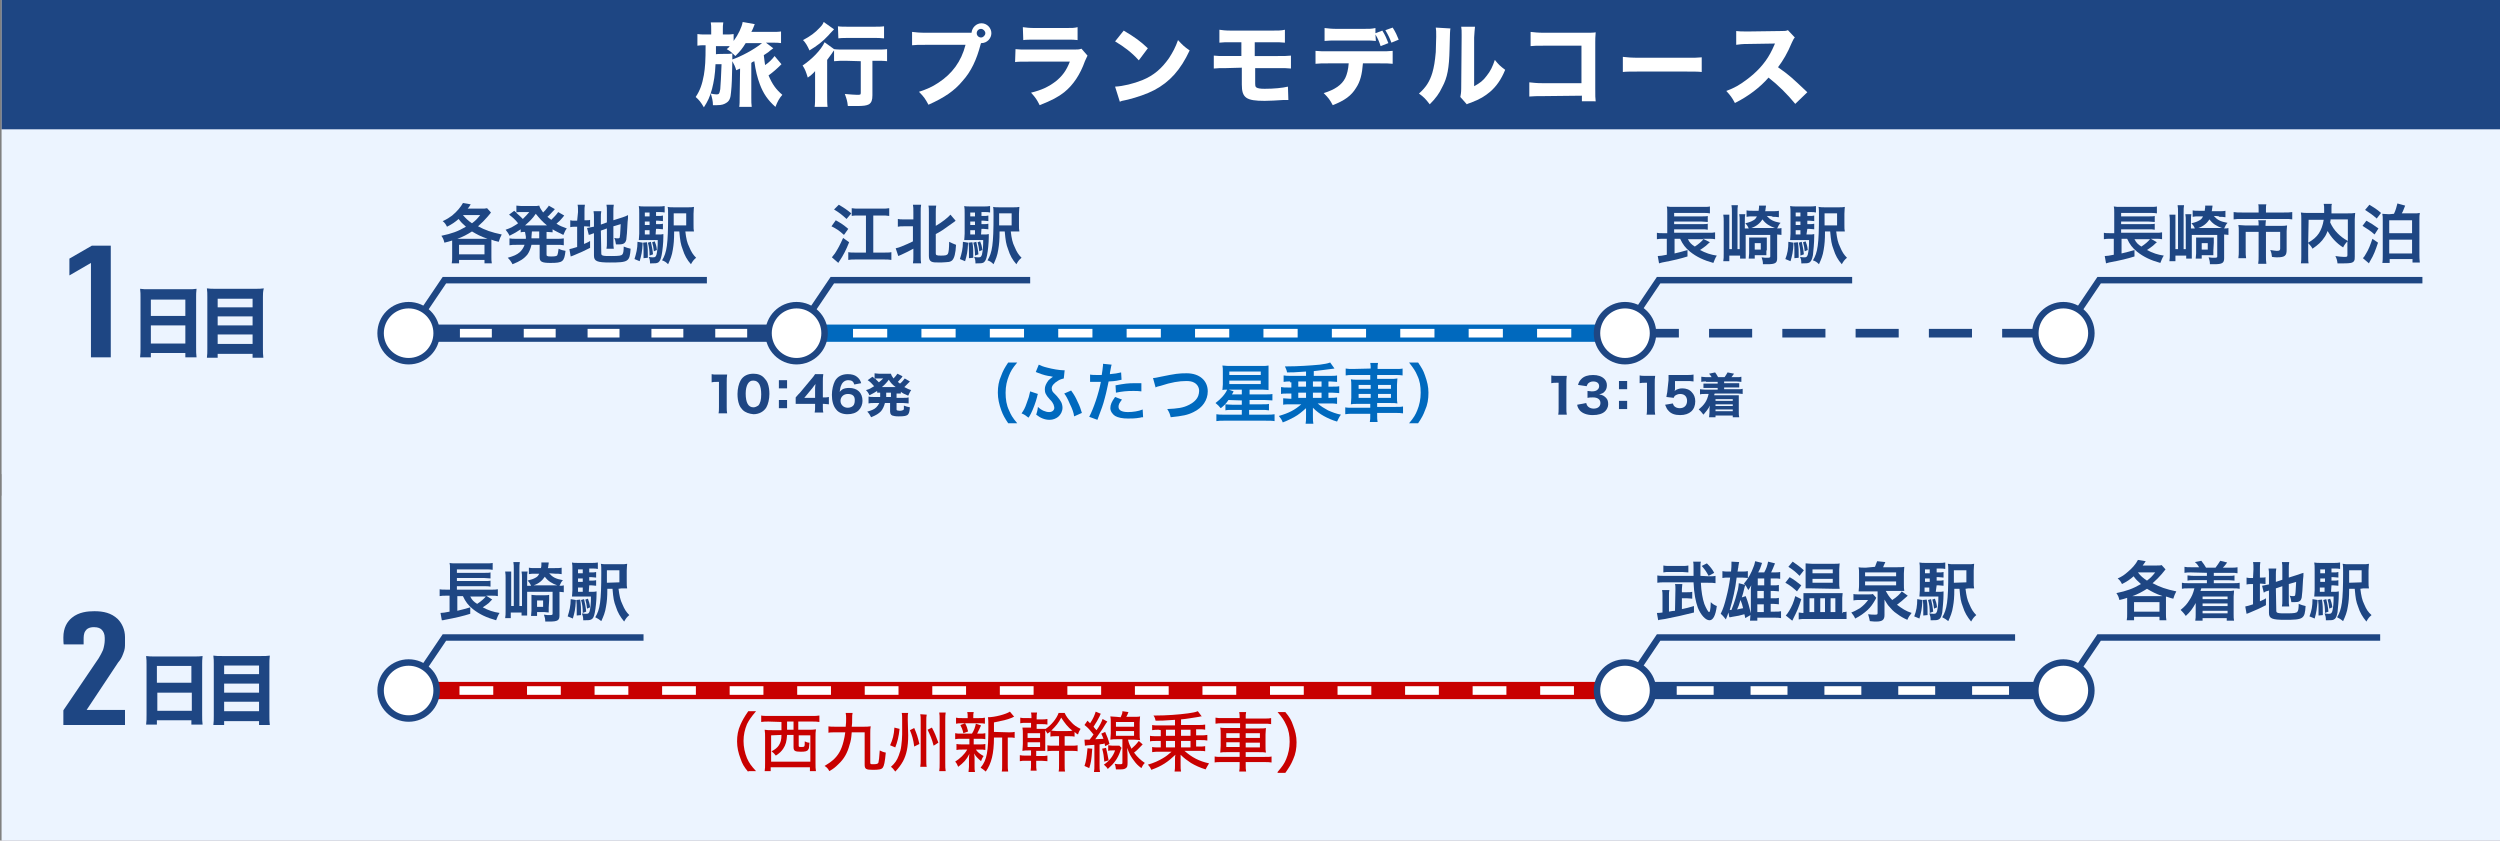 <?xml version="1.0" encoding="utf-8"?>
<!-- Generator: Adobe Illustrator 27.2.0, SVG Export Plug-In . SVG Version: 6.00 Build 0)  -->
<svg version="1.1" id="レイヤー_1" xmlns="http://www.w3.org/2000/svg" xmlns:xlink="http://www.w3.org/1999/xlink" x="0px"
	 y="0px" viewBox="0 0 580 195" style="enable-background:new 0 0 580 195;" xml:space="preserve">
<rect x="0" y="0" width="580" height="195" fill="#808080" stroke="none"/>
<style type="text/css">
	.st0{fill:#ECF4FF;}
	.st1{opacity:0.75;}
	.st2{fill:#1E4683;}
	.st3{fill:#FFFFFF;}
	.st4{fill:none;stroke:#0069BE;stroke-width:4;stroke-miterlimit:10;}
	.st5{fill:none;stroke:#FFFFFF;stroke-width:2;stroke-miterlimit:10;}
	.st6{fill:none;stroke:#FFFFFF;stroke-width:2;stroke-miterlimit:10;stroke-dasharray:7.935,7.935;}
	.st7{fill:none;stroke:#1E4683;stroke-width:2;stroke-miterlimit:10;stroke-dasharray:10,7;}
	.st8{fill:#0069BE;}
	.st9{fill:none;stroke:#1E4683;stroke-width:1.5;stroke-miterlimit:10;}
	.st10{fill:none;stroke:#1E4683;stroke-width:4;stroke-miterlimit:10;}
	.st11{fill:none;stroke:#FFFFFF;stroke-width:2;stroke-miterlimit:10;stroke-dasharray:7.405,7.405;}
	.st12{fill:#FFFFFF;stroke:#1E4683;stroke-width:1.5;stroke-miterlimit:10;}
	.st13{fill:none;stroke:#FFFFFF;stroke-width:2;stroke-miterlimit:10;stroke-dasharray:8.566,8.566;}
	.st14{fill:none;stroke:#C80000;stroke-width:4;stroke-miterlimit:10;}
	.st15{fill:none;stroke:#FFFFFF;stroke-width:2;stroke-miterlimit:10;stroke-dasharray:7.835,7.835;}
	.st16{fill:#C80000;}
</style>
<rect x="0.4" class="st0" width="579.6" height="195"/>
<g>
	<g class="st1">
		<rect x="0.4" y="30" class="st0" width="579.6" height="80"/>
	</g>
	<g class="st1">
		<rect x="0.4" y="115" class="st0" width="579.6" height="80"/>
	</g>
	<rect x="0.4" class="st2" width="579.6" height="30"/>
	<g>
		<g>
			<path class="st3" d="M171.7,15.9c-0.4,0.2-0.4,0.2-0.9,0.4c-0.2-0.8-0.5-1.4-0.9-2.1c-0.1,4.5-0.1,5.2-0.3,7.2
				c-0.1,1.4-0.4,2-1,2.4s-1.1,0.6-2.3,0.6c-0.2,0-0.4,0-0.9,0c0-1-0.2-1.7-0.5-2.7c0.5,0.1,0.9,0.2,1.3,0.2c0.6,0,0.7-0.1,0.9-1.2
				c0.1-1.2,0.2-3.1,0.3-5.8H166c-0.1,2.5-0.4,4.1-0.8,5.7c-0.5,1.9-1,2.9-1.9,4.3c-0.7-1.2-1.1-1.7-1.9-2.4c1-1.5,1.5-2.9,1.9-5.1
				c0.3-1.8,0.4-3.3,0.4-6.9c-1,0-1.4,0-1.9,0.1V7.9c0.6,0.1,1,0.1,2.1,0.1h1.1V7c0-0.8,0-1.3-0.1-1.8h2.9c-0.1,0.6-0.1,1-0.1,1.8v1
				h0.6c0.9,0,1.4,0,1.9-0.1v1.6c1.1-1.5,1.9-3.2,2.1-4.4l2.8,0.5c-0.1,0.3-0.2,0.5-0.4,1c-0.2,0.4-0.2,0.5-0.4,0.8h4.7
				c0.9,0,1.6,0,2.2-0.1V10c-0.6-0.1-1.1-0.1-2-0.1h-1.5l1.7,1.3c-0.4,0.3-0.4,0.3-0.8,0.6c-0.2,0.2-0.3,0.3-1.4,1
				c0.1,1,0.2,1.5,0.3,2.3c0.9-0.6,1.6-1.3,2.2-2.1l1.6,1.9c-1.1,1.1-1.9,1.8-3,2.6c0.9,2.1,1.7,3.2,3.2,4.5
				c-0.7,0.8-1.1,1.5-1.6,2.8c-1.8-1.6-2.8-3.1-3.6-5.2c-0.6-1.6-1-3.2-1.3-5.4c-0.5,0.2-0.5,0.2-0.7,0.4v8c0,0.9,0,1.6,0.1,2.2
				h-2.9c0.1-0.6,0.1-1.3,0.1-2.2L171.7,15.9L171.7,15.9z M168.2,12.5c0.8,0,1.3,0,1.7-0.1c0,0.6,0,0.6,0,1.4c2-0.7,4.9-2.2,6.9-3.8
				H173c-0.8,1.3-1.2,1.8-2.4,3c-0.6-0.6-1.1-1.1-2-1.6c0.4-0.3,0.5-0.4,0.7-0.7c-0.3,0-0.6,0-1.1,0h-2.1c0,1.4,0,1.4,0,1.9
				C166.1,12.5,168.2,12.5,168.2,12.5z"/>
			<path class="st3" d="M196.2,14.1c-0.9,0-1.9,0-2.7,0.1v-2.5c-0.2,0.2-0.3,0.4-0.5,0.7c-0.6,0.8-0.8,1.1-1.1,1.5v8.2
				c0,1.1,0,2,0.1,2.7h-3c0.1-0.7,0.1-1.6,0.1-2.7v-3.2c0-0.9,0-1.1,0-2.4c-0.5,0.6-1.1,1.1-1.7,1.5c-0.4-1.3-0.6-1.9-1.2-2.8
				c2.1-1.4,4.3-3.6,5.1-5.4l2.2,1.6c0.6,0.1,1.6,0.1,2.6,0.1h7c1.2,0,2.1,0,2.7-0.1v2.8c-0.7-0.1-1.7-0.1-2.6-0.1h-0.8v8
				c0,1.1-0.2,1.7-0.8,2.1c-0.6,0.3-1.2,0.4-3,0.4c-0.6,0-1,0-1.9,0c-0.1-1.1-0.3-1.7-0.7-2.8c1.1,0.1,2.3,0.2,2.8,0.2
				c0.8,0,0.9,0,0.9-0.5v-7.3L196.2,14.1L196.2,14.1z M193.5,6.8c-0.8,0.8-1.2,1.3-1.3,1.4c-1.4,1.5-2.6,2.4-4.4,3.5
				c-0.5-1.1-0.9-1.8-1.5-2.4c1.7-0.9,2.8-1.7,3.9-2.9c0.5-0.5,0.7-0.8,0.9-1.3L193.5,6.8z M194.4,6.1c0.6,0.1,1.4,0.1,2.6,0.1h5.6
				c1.1,0,1.9,0,2.5-0.1v2.8c-0.8-0.1-1.6-0.1-2.4-0.1h-5.6c-0.9,0-1.9,0-2.6,0.1L194.4,6.1L194.4,6.1z"/>
			<path class="st3" d="M224.5,7.6c0.2,0,0.5,0,0.9,0c0.1-1.2,1.1-2.2,2.3-2.2c1.3,0,2.3,1.1,2.3,2.3s-1,2.3-2.3,2.3h-0.1l-0.1,0.3
				c-0.9,3.5-2.2,6.3-4.2,8.5c-1.9,2.3-4.3,3.9-7.9,5.5c-0.7-1.3-1-1.8-2.2-3c1.8-0.6,3-1.1,4.5-2.1c3.2-2.1,5.3-4.9,6.3-8.8h-9.2
				c-1.7,0-2.4,0-3.2,0.1V7.4c0.9,0.1,1.6,0.2,3.3,0.2H224.5z M226.6,7.7c0,0.6,0.5,1,1,1s1-0.5,1-1s-0.5-1-1-1S226.6,7.1,226.6,7.7
				z"/>
			<path class="st3" d="M235.6,11.4c0.9,0.1,1.3,0.1,3.2,0.1h10.1c1.2,0,1.4,0,2-0.2l1.4,1.6c-0.2,0.4-0.3,0.6-0.6,1.3
				c-1.1,3.1-2.7,5.5-4.8,7.2c-1.4,1.1-2.9,1.9-5.7,3c-0.6-1.2-0.9-1.7-2-2.9c2.5-0.6,4.1-1.4,5.7-2.6c1.5-1.2,2.5-2.5,3.3-4.6h-9.6
				c-1.7,0-2.4,0-3.1,0.1L235.6,11.4L235.6,11.4z M237.3,6.3c0.8,0.1,1.4,0.2,2.9,0.2h6.9c1.7,0,2.1,0,2.9-0.2v3
				c-0.7-0.1-1-0.1-2.8-0.1h-7c-1.3,0-2.2,0-2.8,0.1L237.3,6.3L237.3,6.3z"/>
			<path class="st3" d="M260.7,7.1c2.7,1.6,3.9,2.5,5.6,4.1l-2.1,2.8c-1.7-1.9-3.5-3.2-5.5-4.4L260.7,7.1z M258.7,20.1
				c1.9-0.1,4.3-0.7,6.3-1.5c2.7-1.1,4.5-2.7,6.2-5.1c0.9-1.4,1.5-2.5,2.1-4.2c1,1.1,1.4,1.5,2.7,2.4c-2.1,4.5-4.6,7.3-8.2,9.2
				c-1.7,0.9-4.1,1.7-6.1,2.2c-0.5,0.1-0.5,0.1-0.9,0.2c-0.5,0.1-0.6,0.1-1,0.3L258.7,20.1z"/>
			<path class="st3" d="M284.5,15.8c-1.3,0-2.1,0-2.9,0.1v-3c0.9,0.1,1.3,0.1,2.9,0.1h3.5V9.8h-2.2c-1.6,0-2,0-2.9,0.1v-3
				c0.8,0.1,1.2,0.2,2.9,0.2h9.2c1.6,0,2.2,0,3.1-0.2v3c-0.8-0.1-1.5-0.1-3-0.1h-4V13h5.3c1.5,0,2.2,0,3.1-0.1v3
				c-0.8-0.1-1.6-0.1-3-0.1h-5.3v3c0,1.1,0,1.3,0.3,1.5s0.9,0.3,1.9,0.3c2.2,0,4.1-0.2,5.4-0.5l0.1,3.1c-0.1,0-0.2,0-0.3,0
				c-0.2,0-0.4,0-0.9,0c-1.6,0.1-3.1,0.2-4.3,0.2c-4.3,0-5.3-0.7-5.3-3.8v-3.9L284.5,15.8L284.5,15.8z"/>
			<path class="st3" d="M316.2,14.7c-0.2,2.5-0.6,4.2-1.6,5.7c-1.1,1.8-2.6,2.9-5.4,4c-0.7-1.3-1-1.7-2.1-2.8c2.6-0.8,4.2-1.9,5-3.5
				c0.4-0.8,0.7-2,0.8-3.4h-4.7c-1.4,0-2.1,0-3,0.1v-3c1,0.1,1.6,0.1,3,0.1H320c1.5,0,2.1,0,3.1-0.1v3c-1-0.1-1.3-0.1-3-0.1
				L316.2,14.7L316.2,14.7z M319.2,9.5c-0.8-0.1-1.2-0.1-3.1-0.1h-5.8c-1.4,0-2.2,0-3,0.1v-3c1,0.1,1.5,0.2,3,0.2h5.7
				c1.7,0,2.2,0,3.1-0.2v1.2l1.6-0.6c0.7,1.1,1,1.9,1.4,2.9l-1.8,0.7c-0.3-1-0.7-1.9-1.2-2.7L319.2,9.5L319.2,9.5z M322.8,9.9
				c-0.4-1.1-0.7-1.7-1.4-2.9l1.7-0.6c0.7,1.1,1,1.8,1.4,2.8L322.8,9.9z"/>
			<path class="st3" d="M336.5,6.6c-0.1,0.6-0.1,0.6-0.2,4.8c-0.1,4.4-0.5,6.6-1.7,8.8c-0.7,1.5-1.5,2.6-2.9,4
				c-1-1.3-1.4-1.7-2.5-2.5c1.6-1.4,2.5-2.8,3.1-4.8c0.4-1.4,0.6-2.6,0.8-4.8c0-1,0.1-2.5,0.1-3.6c0-1.2,0-1.6-0.1-2.1L336.5,6.6z
				 M342.2,6.2c-0.1,0.9-0.1,1.1-0.2,2.5V20c1.3-0.7,2.1-1.3,2.9-2.4c0.9-1.1,1.4-2.2,1.9-3.7c0.9,1.1,1.2,1.4,2.4,2.3
				c-0.9,2.2-2,3.8-3.5,5.1c-1.2,1-2.3,1.7-4.4,2.5c-0.5,0.2-0.7,0.2-1,0.4l-1.5-1.7c0.1-0.6,0.2-1,0.2-2l0.1-11.8
				c0-0.2,0-0.4,0-0.6c0-0.9,0-1.4-0.1-1.9L342.2,6.2z"/>
			<path class="st3" d="M358,22.3c-1.5,0-2.1,0-3.2,0.1v-3.3c1.1,0.1,1.5,0.2,3.2,0.2h8.9v-8.7h-8.6c-1.8,0-2.4,0-3.2,0.1V7.4
				c0.9,0.1,1.6,0.2,3.3,0.2h9.2c1.1,0,2.1,0,2.6-0.1c-0.1,1.4-0.1,1.4-0.1,2.3v10.6c0,2.1,0,2.2,0.1,3.1H367v-1.3L358,22.3
				L358,22.3z"/>
			<path class="st3" d="M376.6,13.2c1,0.1,1.7,0.2,3.8,0.2H391c2.1,0,2.9,0,3.8-0.1v3.4c-0.8-0.1-2.2-0.1-3.9-0.1h-10.6
				c-1.8,0-3,0-3.8,0.1v-3.5H376.6z"/>
			<path class="st3" d="M416.5,24.1c-1.8-2.2-3.9-4.3-6.2-6.1c-1.9,2.2-4.6,4.3-7.8,5.9c-0.7-1.3-1-1.7-2-2.8
				c1.9-0.7,3.1-1.4,4.7-2.6c2.3-1.7,4.2-3.7,5.5-6.1c0.3-0.5,0.6-1.2,1.1-2.3l-6.1,0.1c-1.7,0-2.1,0.1-2.9,0.2V7.2
				c0.7,0.1,1.3,0.1,2.6,0.1c0.1,0,0.2,0,0.4,0l7.2-0.1c1.1,0,1.3,0,1.8-0.2l1.6,1.7c-0.3,0.3-0.4,0.6-0.7,1.2c-1,2.4-2,4.1-3.2,5.7
				c2.7,1.9,3.2,2.4,6.8,5.8L416.5,24.1z"/>
		</g>
	</g>
	<g>
		<g>
			<g>
				<g>
					<g>
						<g>
							<g>
								<path class="st2" d="M43.6,67.1c0.9,0,1.4,0,2-0.1c-0.1,0.8-0.1,1.3-0.1,1.9v11.7c0,1,0,1.6,0.1,2.3H43v-1h-8v1h-2.5
									c0.1-0.7,0.1-1.4,0.1-2.3V69c0-0.7,0-1.3-0.1-2c0.6,0.1,1.2,0.1,2,0.1H43.6z M43,73.3v-3.8h-8v3.8H43z M35,75.5v4.2h8v-4.2
									H35z"/>
							</g>
							<g>
								<path class="st2" d="M59.2,67c0.8,0,1.4,0,2-0.1c-0.2,0.8-0.2,1.3-0.2,2v11.8c0,1,0,1.6,0.1,2.3h-2.5v-0.9h-8.1V83H48
									c0.1-0.7,0.1-1.3,0.1-2.1v-12c0-0.7,0-1.3-0.1-2c0.6,0.1,1.2,0.1,2,0.1H59.2z M58.6,71.3v-2h-8.1v2H58.6z M50.5,75.5h8.1
									v-2.1h-8.1V75.5z M50.5,79.8h8.1v-2.2h-8.1V79.8z"/>
							</g>
						</g>
					</g>
				</g>
			</g>
		</g>
		<g>
			<g>
				<g>
					<g>
						<g>
							<g>
								<path class="st2" d="M21.1,61l-5,2.9V60l5.2-3h4.4v25.9h-4.6L21.1,61L21.1,61z"/>
							</g>
						</g>
					</g>
				</g>
			</g>
		</g>
	</g>
	<g>
		<g>
			<g>
				<g>
					<g>
						<g>
							<g>
								<path class="st2" d="M45,152.3c0.9,0,1.4,0,2-0.1c-0.1,0.8-0.1,1.3-0.1,1.9v11.7c0,1,0,1.6,0.1,2.3h-2.6v-1h-8v1h-2.5
									c0.1-0.7,0.1-1.4,0.1-2.3v-11.6c0-0.7,0-1.3-0.1-2c0.6,0.1,1.2,0.1,2,0.1L45,152.3L45,152.3z M44.4,158.4v-3.9h-8v3.9H44.4z
									 M36.5,160.7v4.2h8v-4.2H36.5z"/>
							</g>
							<g>
								<path class="st2" d="M60.6,152.2c0.8,0,1.4,0,2-0.1c-0.1,0.8-0.1,1.3-0.1,1.9v11.9c0,1,0,1.6,0.1,2.3h-2.5v-0.9H52v0.9h-2.5
									c0.1-0.7,0.1-1.3,0.1-2.1v-12c0-0.7,0-1.3-0.1-2c0.6,0.1,1.2,0.1,2,0.1L60.6,152.2L60.6,152.2z M60.1,156.4v-2H52v2H60.1z
									 M52,160.7h8.1v-2.1H52V160.7z M52,165h8.1v-2.2H52V165z"/>
							</g>
						</g>
					</g>
				</g>
			</g>
		</g>
		<g>
			<g>
				<g>
					<g>
						<g>
							<g>
								<path class="st2" d="M14.7,147.9c0-2.3,0.9-3.7,2-4.6c1.6-1.3,3.6-1.5,5.2-1.5c2.1,0,3.9,0.4,5.4,1.8c1,1,1.7,2.5,1.7,4.2
									v1.4c0,0.9,0,1.4-0.4,2.4c-0.4,1.1-0.7,1.5-1.2,2.1l-7.3,11H29v3.5H14.7v-3.4l8.2-12.1c0.3-0.5,0.8-1.4,1-1.9
									c0.2-0.6,0.4-1.6,0.4-2.2V148c0-0.9-0.3-1.5-0.7-1.9c-0.3-0.3-0.8-0.6-1.8-0.6c-1.1,0-1.7,0.4-2,0.9
									c-0.4,0.6-0.4,1.3-0.4,2.1v1h-4.6C14.7,149.5,14.7,147.9,14.7,147.9z"/>
							</g>
						</g>
					</g>
				</g>
			</g>
		</g>
	</g>
	<g>
		<g>
			<g>
				<line class="st4" x1="186" y1="77.3" x2="376.5" y2="77.3"/>
				<g>
					<line class="st5" x1="186" y1="77.3" x2="190" y2="77.3"/>
					<line class="st6" x1="197.9" y1="77.3" x2="368.5" y2="77.3"/>
					<line class="st5" x1="372.5" y1="77.3" x2="376.5" y2="77.3"/>
				</g>
			</g>
			<g>
				<g>
					<line class="st5" x1="376.5" y1="77.3" x2="380.5" y2="77.3"/>
					<line class="st7" x1="379.5" y1="77.3" x2="475.4" y2="77.3"/>
					<line class="st5" x1="474.7" y1="77.3" x2="478.7" y2="77.3"/>
				</g>
			</g>
			<g>
				<path class="st2" d="M104.9,56.7c0-0.3,0-0.5,0-0.9c-0.7,0.2-0.9,0.3-1.8,0.5c-0.2-0.8-0.3-1-0.7-1.6c2.4-0.5,3.8-1,5.7-2.1
					c-0.8-0.7-1.2-1.1-1.7-1.8c-0.8,0.7-1.5,1.2-2.7,1.8c-0.3-0.6-0.5-0.9-1-1.3c1.1-0.5,1.5-0.8,2.2-1.3c1.2-1,2-2,2.5-2.9l1.8,0.3
					c-0.3,0.5-0.4,0.7-0.7,1h3.2c0.6,0,0.9,0,1.3-0.1l0.9,1c-0.2,0.3-0.3,0.4-0.9,1.1c-0.5,0.6-1.3,1.4-2.1,2.1
					c1.7,0.9,3.1,1.4,5.5,1.9c-0.3,0.6-0.5,1-0.7,1.7c-0.9-0.2-1.2-0.3-1.7-0.5c0,0.3,0,0.6,0,1v3c0,0.6,0,1,0.1,1.5h-1.7v-0.8h-5.9
					v0.8h-1.7c0.1-0.5,0.1-0.9,0.1-1.5C104.9,59.7,104.9,56.7,104.9,56.7z M113.1,55.4c-1.7-0.6-2.4-1-3.6-1.7
					c-1.1,0.7-2.2,1.3-3.4,1.7h6.7H113.1z M106.5,59h5.9v-2.2h-5.9V59z M107.4,49.9c0.7,0.8,1.2,1.3,2.1,1.9c0.8-0.6,1.2-1,1.9-1.9
					H107.4L107.4,49.9z"/>
				<path class="st2" d="M121.8,53.8c-0.5,0-0.6,0-1,0.1v-0.7c-0.9,0.6-1.4,0.9-2.6,1.5c-0.2-0.5-0.5-0.9-0.9-1.4
					c1.2-0.4,1.9-0.8,2.9-1.5c-0.8-1-1.3-1.4-2.1-2l1.2-0.9c0.2,0.2,0.2,0.2,0.5,0.4v-1.6c0.3,0,0.7,0.1,1.2,0.1h2.8
					c0.7,0,0.9,0,1.3-0.1c0.2,0.6,0.4,0.9,0.9,1.6c0.5-0.5,0.6-0.6,0.9-1c0.2-0.3,0.3-0.3,0.3-0.4c0.1-0.1,0.1-0.1,0.1-0.2l1.4,0.8
					c0,0.1-0.2,0.3-0.6,0.7c-0.3,0.3-0.7,0.8-1.1,1.1c0.4,0.3,0.6,0.5,0.9,0.7c0.6-0.6,1.2-1.2,1.6-1.8l1.4,0.8
					c-0.1,0.1-0.1,0.1-0.4,0.5c-0.4,0.5-0.8,0.9-1.4,1.4c0.8,0.5,1.3,0.7,2.4,1.1c-0.4,0.5-0.4,0.6-0.8,1.5
					c-1.2-0.6-1.7-0.8-2.5-1.3v0.7c-0.4,0-0.7-0.1-1.4-0.1v1.6h2.4c0.7,0,1.1,0,1.6-0.1v1.6c-0.5-0.1-0.9-0.1-1.6-0.1h-2.4V59
					c0,0.3,0,0.3,0.2,0.4c0.2,0.1,0.4,0.1,1,0.1c0.8,0,1.2-0.1,1.3-0.3s0.2-0.7,0.3-1.5c0.6,0.3,1,0.4,1.6,0.5
					c-0.3,2.5-0.6,2.8-3.5,2.8c-2,0-2.5-0.3-2.5-1.3v-2.9h-1.9c-0.2,0.9-0.5,1.6-0.9,2.2c-0.8,1-1.7,1.6-3.5,2.3
					c-0.3-0.6-0.6-1-1.1-1.5c1.4-0.4,2.1-0.7,2.8-1.3c0.5-0.5,0.8-0.9,1.1-1.7h-1.9c-0.7,0-1.1,0-1.6,0.1v-1.6
					c0.5,0.1,0.8,0.1,1.6,0.1h2.2c0-0.2,0-0.3,0-0.5L121.8,53.8z M120.6,49.2c-0.3,0-0.6,0-0.9,0.1c0.8,0.7,1.1,1,1.6,1.5
					c0.6-0.6,1-1,1.5-1.6C122.8,49.2,120.6,49.2,120.6,49.2z M126.6,52.3c0.2,0,0.2,0,0.3,0c-1.1-0.9-1.7-1.6-2.6-2.7
					c-0.8,1.2-1.5,1.8-2.5,2.7c0.2,0,0.2,0,0.4,0H126.6z M123.3,55c0,0.1,0,0.2,0,0.3h1.8v-1.6h-1.7L123.3,55z"/>
				<path class="st2" d="M134.1,49.2c0-0.8,0-1.3-0.1-1.7h1.7c-0.1,0.5-0.1,0.9-0.1,1.7v1.9h0.3c0.6,0,0.8,0,1-0.1v1.6
					c-0.3,0-0.6-0.1-1.1-0.1h-0.3v4.1c0.6-0.3,0.8-0.3,1.4-0.7v1.6c-1.4,0.7-2.2,1.1-3.7,1.7c-0.4,0.2-0.6,0.2-0.8,0.3l-0.3-1.7
					c0.4-0.1,0.9-0.2,1.8-0.5v-4.7h-0.4c-0.6,0-0.8,0-1.2,0.1v-1.6c0.3,0.1,0.6,0.1,1.2,0.1h0.4L134.1,49.2L134.1,49.2z M139.5,58.8
					c0,0.3,0.1,0.4,0.4,0.5c0.4,0.1,0.9,0.1,2,0.1c1.8,0,2.3-0.1,2.5-0.4c0.2-0.2,0.3-0.8,0.3-1.8c0.5,0.2,1.1,0.4,1.6,0.5
					c-0.2,3-0.5,3.2-4.8,3.2c-3,0-3.7-0.3-3.7-1.6v-5.2c-0.1,0-0.2,0.1-0.3,0.1c-0.4,0.2-0.6,0.2-0.9,0.3l-0.4-1.6
					c0.4-0.1,0.9-0.2,1.5-0.3h0.1v-2c0-0.7,0-1.1-0.1-1.6h1.8c-0.1,0.5-0.1,0.9-0.1,1.5v1.6l1.4-0.5V49c0-0.7,0-1-0.1-1.5h1.7
					c-0.1,0.5-0.1,1-0.1,1.5v2.1l2.2-0.7c0.6-0.2,0.8-0.3,1.2-0.5c0,0.7,0,0.8-0.1,1.6c-0.1,2.1-0.2,3.5-0.3,4.1
					c-0.2,0.8-0.6,1.1-1.7,1.1c-0.2,0-0.3,0-0.7,0c-0.1-0.7-0.2-1.1-0.4-1.5c0.4,0.1,0.6,0.1,0.8,0.1c0.4,0,0.5-0.1,0.5-0.4
					c0.1-0.5,0.1-1.4,0.2-2.9l-1.7,0.5v3.7c0,0.6,0,1,0.1,1.5h-1.7c0.1-0.5,0.1-0.8,0.1-1.5V53l-1.4,0.5L139.5,58.8L139.5,58.8z"/>
				<path class="st2" d="M149.1,56.3c-0.1,2.2-0.3,2.9-0.7,4.3l-1.2-0.5c0.4-1.3,0.7-2.4,0.7-4L149.1,56.3z M152.1,54.4h0.6
					c0.6,0,0.9,0,1.2-0.1c0,0.2,0,0.3,0,0.6c0,1.5-0.2,3.3-0.4,4.3s-0.4,1.4-0.8,1.7c-0.4,0.2-0.7,0.2-1.5,0.2c-0.1,0-0.2,0-0.4,0
					v-0.2c0-0.5-0.1-0.9-0.3-1.3c0.5,0.1,0.7,0.1,1,0.1c0.5,0,0.6-0.1,0.8-0.6c0.2-0.9,0.3-1.7,0.3-3.4h-3.1c-0.6,0-0.9,0-1.3,0
					c0-0.4,0.1-0.8,0.1-1.5v-4.6c0-0.9,0-1.3-0.1-1.8c0.4,0.1,0.8,0.1,1.7,0.1h2.7c0.7,0,1.1,0,1.6-0.1v1.5
					c-0.4-0.1-0.7-0.1-1.3-0.1h-0.7v0.9h0.5c0.5,0,0.8,0,1.1-0.1v1.3c-0.3,0-0.7-0.1-1.1-0.1h-0.5V52h0.5c0.5,0,0.8,0,1.1-0.1v1.3
					c-0.3,0-0.7-0.1-1.1-0.1h-0.5L152.1,54.4L152.1,54.4z M150.1,56.2c0.2,1.2,0.2,2.1,0.2,3.6l-1,0.1c0-0.6,0-0.9,0-1.4
					c0-1,0-1.3-0.1-2.2L150.1,56.2z M150.7,49.3h-1.1v0.9h1.1V49.3z M150.7,51.4h-1.1v0.8h1.1V51.4z M149.6,53.4v1h1.1v-1H149.6z
					 M151,56.1c0.2,0.9,0.4,1.8,0.5,2.9l-0.8,0.3c0-1-0.1-2-0.4-3L151,56.1z M151.9,56c0.2,0.5,0.4,1,0.5,2l-0.7,0.3
					c-0.1-0.9-0.2-1.4-0.4-2.1L151.9,56z M159,53.7c0.2,1.7,0.4,2.6,0.9,3.6c0.5,1.2,0.9,1.8,1.6,2.5c-0.6,0.5-0.8,0.8-1.2,1.5
					c-0.9-1-1.5-2.1-1.9-3.4c-0.5-1.3-0.6-2-0.8-4.2h-1.2c0,2-0.1,3-0.3,4.2c-0.2,1.4-0.6,2.3-1.1,3.4c-0.5-0.5-0.8-0.7-1.4-0.9
					c1.1-1.8,1.4-3.7,1.4-10.3c0-1.1,0-1.6-0.1-2.1c0.4,0.1,0.9,0.1,1.7,0.1h2.8c0.8,0,1.2,0,1.6-0.1c0,0.4-0.1,0.7-0.1,1.6v2.5
					c0,0.8,0,1.2,0.1,1.6c-0.3,0-0.7,0-1.3,0L159,53.7L159,53.7z M159.2,52.3v-2.8h-2.9v0.7c0,0.5,0,0.9,0,1.2s0,0.5,0,0.5
					c0,0.1,0,0.2,0,0.4C156.3,52.3,159.2,52.3,159.2,52.3z"/>
			</g>
			<g>
				<g>
					<path class="st2" d="M396.7,56.2c-0.1,0.1-0.3,0.2-0.9,0.8c-0.4,0.3-0.9,0.7-1.4,1c1.3,0.7,2.5,1.1,3.9,1.3
						c-0.4,0.6-0.5,1-0.8,1.7c-2.2-0.6-3.9-1.4-5.4-2.6c-1.1-0.9-1.7-1.7-2.3-3h-1.3v3.4c1.3-0.3,2-0.5,3-0.8v1.5
						c-1.6,0.5-3.2,0.9-5.9,1.4c-0.4,0.1-0.4,0.1-0.7,0.2l-0.3-1.7c0.5,0,1.1-0.1,2.1-0.3v-3.7h-0.8c-0.6,0-1,0-1.5,0.1V54
						c0.3,0.1,0.9,0.1,1.6,0.1h0.8v-4.7c0-0.8,0-1.1-0.1-1.5c0.5,0.1,0.9,0.1,1.6,0.1h6.7c0.9,0,1.3,0,1.7-0.1v1.6
						c-0.5-0.1-0.8-0.1-1.7-0.1h-6.6v0.8h6.4c0.6,0,1.1,0,1.4-0.1v1.4c-0.3,0-1-0.1-1.4-0.1h-6.4V52h6.4c0.6,0,1.1,0,1.4-0.1v1.4
						c-0.4-0.1-0.8-0.1-1.4-0.1h-6.4V54h8c0.7,0,1.1,0,1.5-0.1v1.6c-0.4-0.1-0.8-0.1-1.4-0.1h-1.4L396.7,56.2z M391.6,55.5
						c0.4,0.8,0.8,1.2,1.6,1.7c0.8-0.5,1.6-1.2,2-1.7H391.6z"/>
					<path class="st2" d="M409.9,50.1c0.8,0.9,1.5,1.3,3.2,1.6c-0.3,0.3-0.5,0.6-0.8,1.3c0.5,0,0.7,0,1-0.1v1.6
						c-0.3,0-0.6-0.1-1-0.1v5.5c0,1.1-0.4,1.4-2.3,1.4c-0.2,0-0.2,0-1,0c0-0.6-0.1-1-0.3-1.6c0.5,0.1,1,0.1,1.4,0.1
						c0.5,0,0.6-0.1,0.6-0.3v-5H405v3.8c0,0.6,0,1.3,0,1.7h-1.3v-0.7h-2.5v1.3h-1.4c0.1-0.5,0.1-1,0.1-1.8v-7.4c0-0.6,0-1-0.1-1.6
						h1.4c0,0.4,0,0.8,0,1.5v6.5h0.6v-8.4c0-0.8,0-1.3-0.1-1.8h1.5c-0.1,0.5-0.1,0.9-0.1,1.7v8.5h0.5v-6.5c0-0.7,0-1.1-0.1-1.6h1.4
						c-0.1,0.4-0.1,0.8-0.1,1.6V53h0.9c-0.2-0.5-0.4-0.8-0.8-1.2c0.9-0.2,1.4-0.4,1.9-0.7c0.4-0.2,0.6-0.5,0.8-0.9h-1
						c-0.5,0-0.9,0-1.4,0.1v-1.5c0.4,0.1,0.9,0.1,1.5,0.1h1.3c0-0.4,0.1-0.5,0.1-0.8c0-0.1,0-0.3,0-0.4h1.6c0,0.1,0,0.3-0.1,0.8
						c0,0.2,0,0.3-0.1,0.5h1.6c0.6,0,1.2,0,1.6-0.1v1.5c-0.5-0.1-1-0.1-1.5-0.1C411.4,50.1,409.9,50.1,409.9,50.1z M409.8,58.1
						c0,0.5,0,0.8,0,1.1c-0.4,0-0.6,0-1,0h-1.7V60h-1.4c0-0.3,0.1-0.8,0.1-1.2v-2.6c0-0.5,0-0.7,0-1.1c0.3,0,0.5,0,1.1,0h1.9
						c0.6,0,0.8,0,1.1,0c0,0.3,0,0.6,0,1.2v1.8H409.8z M411.8,52.9c-1.2-0.4-2.2-1-2.9-2c-0.6,0.9-1.4,1.6-2.6,2H411.8z M407.1,57.9
						h1.4v-1.5h-1.4V57.9z"/>
					<path class="st2" d="M416.1,56.3c-0.1,2.2-0.3,2.9-0.7,4.3l-1.2-0.5c0.5-1.3,0.7-2.4,0.7-4L416.1,56.3z M419.1,54.4h0.6
						c0.6,0,0.9,0,1.2-0.1c0,0.2,0,0.3,0,0.6c0,1.5-0.2,3.3-0.3,4.3c-0.2,1-0.4,1.4-0.8,1.7c-0.4,0.2-0.7,0.2-1.5,0.2
						c-0.1,0-0.2,0-0.4,0v-0.2c0-0.5-0.1-0.9-0.3-1.3c0.5,0.1,0.7,0.1,1,0.1c0.5,0,0.6-0.1,0.8-0.6c0.2-0.9,0.3-1.7,0.3-3.4h-3.1
						c-0.6,0-1,0-1.3,0c0-0.4,0.1-0.8,0.1-1.5v-4.6c0-0.9,0-1.3-0.1-1.8c0.5,0.1,0.8,0.1,1.7,0.1h2.7c0.7,0,1.1,0,1.6-0.1v1.5
						c-0.4-0.1-0.7-0.1-1.3-0.1h-0.7v0.9h0.5c0.5,0,0.8,0,1.1-0.1v1.3c-0.3,0-0.7-0.1-1.1-0.1h-0.5V52h0.5c0.5,0,0.8,0,1.1-0.1v1.3
						c-0.3,0-0.7-0.1-1.1-0.1h-0.5L419.1,54.4L419.1,54.4z M417.1,56.2c0.2,1.2,0.2,2.1,0.2,3.6l-1,0.1c0-0.6,0-0.9,0-1.4
						c0-1,0-1.3-0.1-2.2L417.1,56.2z M417.7,49.3h-1.1v0.9h1.1V49.3z M417.7,51.4h-1.1v0.8h1.1V51.4z M416.6,53.4v1h1.1v-1H416.6z
						 M418,56.1c0.2,0.9,0.4,1.8,0.5,2.9l-0.8,0.3c0-1-0.1-2-0.4-3L418,56.1z M418.9,56c0.2,0.5,0.4,1,0.5,2l-0.7,0.3
						c-0.1-0.9-0.2-1.4-0.4-2.1L418.9,56z M426,53.7c0.2,1.7,0.4,2.6,0.9,3.6c0.5,1.2,0.9,1.8,1.6,2.5c-0.6,0.5-0.8,0.8-1.2,1.5
						c-0.9-1-1.5-2.1-1.9-3.4c-0.5-1.3-0.6-2-0.8-4.2h-1.2c0,2-0.1,3-0.3,4.2c-0.2,1.4-0.6,2.3-1.1,3.4c-0.5-0.5-0.8-0.7-1.4-0.9
						c1.1-1.8,1.4-3.7,1.4-10.3c0-1.1,0-1.6-0.1-2.1c0.5,0.1,0.9,0.1,1.7,0.1h2.8c0.8,0,1.2,0,1.6-0.1c0,0.4-0.1,0.7-0.1,1.6v2.5
						c0,0.8,0,1.2,0.1,1.6c-0.3,0-0.7,0-1.3,0L426,53.7L426,53.7z M426.2,52.3v-2.8h-2.9v0.7c0,0.5,0,0.9,0,1.2s0,0.5,0,0.5
						c0,0.1,0,0.2,0,0.4C423.3,52.3,426.2,52.3,426.2,52.3z"/>
				</g>
			</g>
			<g>
				<g>
					<path class="st8" d="M233.9,98.2c-0.8-1.2-1.2-1.9-1.6-3c-0.5-1.4-0.8-2.7-0.8-4.1s0.2-2.7,0.8-4c0.4-1.1,0.8-1.8,1.6-3h2.1
						c-1.1,1.3-1.5,2-1.9,3c-0.5,1.2-0.8,2.5-0.8,4s0.2,2.9,0.8,4.1c0.4,1,0.8,1.7,1.9,3H233.9L233.9,98.2z"/>
					<path class="st8" d="M240.8,91.4c-0.1,0.2-0.1,0.2-0.2,0.7c-0.3,1.2-0.9,2.8-1.4,3.8c-0.1,0.1-0.2,0.5-0.6,1
						c-0.6-0.5-0.9-0.7-1.6-1c0.5-0.7,0.8-1.2,1.2-2.4c0.4-1,0.6-1.7,0.8-2.7L240.8,91.4z M246.8,87.8c-0.4,0.1-0.8,0.2-1.3,0.5
						c-1,0.6-1.5,1.2-1.5,1.8c0,0.2,0.1,0.4,0.1,0.5c0.1,0.3,0.2,0.4,1.1,1.3c0.5,0.6,0.8,1,1,1.4s0.3,0.9,0.3,1.3
						c0,0.8-0.4,1.6-1,2.1c-0.5,0.4-1.2,0.7-2,0.7c-1.1,0-2.1-0.4-3.1-1.2c0.2-0.7,0.3-0.9,0.4-1.8c0.8,0.8,1.8,1.2,2.6,1.2
						c0.7,0,1.2-0.4,1.2-1c0-0.2-0.1-0.5-0.2-0.8c-0.2-0.4-0.3-0.6-0.9-1.2c-0.9-1-1.1-1.5-1.1-2.3c0-0.7,0.3-1.3,0.8-2
						c0.3-0.3,0.5-0.5,1.1-0.9c-0.2,0-0.2,0-0.5-0.1c-0.9-0.1-1.7-0.3-3-0.8c-0.2-0.1-0.3-0.1-0.5-0.2l0.7-1.7
						c0.4,0.2,1.1,0.5,2,0.7c1.1,0.3,2.8,0.6,3.7,0.6c0.1,0,0.1,0,0.3,0L246.8,87.8z M248.5,90.6c0.8,1.1,1.1,1.7,1.5,2.6
						c0.5,1,0.7,1.6,1,2.6l-1.8,0.8c-0.1-0.8-0.4-1.7-1-2.9c-0.5-1.2-0.9-1.9-1.3-2.4L248.5,90.6z"/>
					<path class="st8" d="M252.9,86.9c0.5,0.1,1.1,0.1,2,0.1c0.2,0,0.3,0,0.7,0c0.1-0.7,0.3-1.9,0.3-2.3c0-0.1,0-0.2,0-0.3l2,0.2
						c-0.1,0.3-0.1,0.3-0.3,1.4c-0.1,0.4-0.1,0.5-0.1,0.8c1.1-0.1,1.8-0.2,2.6-0.4l0.1,1.7c-0.1,0-0.1,0-0.5,0.1
						c-0.8,0.2-2,0.3-2.5,0.3c-0.2,0.9-0.5,2.5-0.9,3.9c-0.4,1.6-0.7,2.3-1.7,5l-1.9-0.7c1-1.9,2.2-5.4,2.7-8.1c-0.1,0-0.2,0-0.2,0
						h-0.9c-0.1,0-0.2,0-0.5,0s-0.5,0-0.6,0s-0.1,0-0.3,0L252.9,86.9z M260.3,92.7c-0.6,0.8-0.8,1.1-0.8,1.7c0,0.8,0.8,1.2,2.2,1.2
						c1.1,0,2.5-0.2,3.4-0.6l0.1,1.8c-0.3,0-0.4,0-0.7,0.1c-1.2,0.2-1.9,0.2-2.8,0.2c-1.3,0-2.3-0.2-3-0.6c-0.6-0.4-1.1-1.1-1.1-1.8
						c0-0.8,0.3-1.5,1.1-2.6L260.3,92.7z M264.8,90.8c-0.7-0.1-1.1-0.1-1.9-0.1c-1.5,0-2.5,0.1-4,0.4l-0.1-1.7
						c2.1-0.4,2.9-0.5,4.5-0.5c0.4,0,0.5,0,1.5,0V90.8z"/>
					<path class="st8" d="M267.5,87.7c0.5,0,0.8-0.1,1.8-0.3c3.4-0.7,4.2-0.8,6-0.8c3,0,4.9,1.7,4.9,4.2c0,2-1.2,3.8-3.3,4.8
						c-1.4,0.7-2.5,0.9-5.3,1.2c-0.2-0.8-0.3-1.1-0.8-1.9c2.4-0.1,3.7-0.3,4.9-0.9c1.1-0.5,2-1.3,2.3-2.2c0.1-0.3,0.2-0.7,0.2-1.1
						c0-0.8-0.4-1.5-1.1-1.9c-0.5-0.3-1.1-0.4-1.9-0.4c-1.6,0-3.5,0.3-5.9,1.1c-0.8,0.2-0.9,0.2-1.2,0.4L267.5,87.7z"/>
					<path class="st8" d="M285,92.8c-0.6,0.9-1,1.3-1.8,1.9c-0.5-0.6-0.6-0.7-1.2-1.2c1.2-0.9,2.3-2.1,2.7-3.1c-0.7,0-0.8,0-1.1,0.1
						c0-0.4,0.1-0.8,0.1-1.3v-3c0-0.6,0-0.9-0.1-1.4c0.5,0,0.7,0.1,1.5,0.1h7.7c0.8,0,1,0,1.5-0.1c0,0.4,0,0.7,0,1.3v3
						c0,0.7,0,1,0,1.4c-0.3,0-0.7-0.1-1.4-0.1h-3v1.1h3.5c0.9,0,1.4,0,1.8-0.1v1.5c-0.4,0-1-0.1-1.8-0.1h-3.5v1h2.7
						c1,0,1.5,0,1.8-0.1v1.5c-0.5-0.1-1-0.1-1.9-0.1h-2.7v1.1h4c0.9,0,1.4,0,1.9-0.1v1.6c-0.5-0.1-1.2-0.1-2-0.1H284
						c-0.7,0-1.3,0-1.8,0.1v-1.6c0.5,0.1,0.9,0.1,1.7,0.1h4.2v-1.1H286c-0.8,0-1.3,0-1.7,0.1v-1.4c0.4,0,0.8,0.1,1.7,0.1h2.1v-1
						L285,92.8L285,92.8z M286.2,90.8c-0.2,0.4-0.2,0.4-0.4,0.7h2.3v-1.1h-3L286.2,90.8z M285.2,87h7.3v-0.8h-7.3V87z M285.2,89.1
						h7.3v-0.8h-7.3V89.1z"/>
					<path class="st8" d="M299.3,88.5c-0.6,0-1,0-1.5,0.1v-1.5c0.5,0.1,1,0.1,1.6,0.1h3.6v-1c-3,0.2-3,0.2-4.4,0.2
						c-0.1-0.6-0.3-0.9-0.5-1.4c0.2,0,0.3,0,0.5,0c2.5,0,5.5-0.2,7.6-0.4c1.2-0.2,1.6-0.2,2.4-0.5l1,1.4c-0.1,0-0.8,0.1-2.3,0.3
						c-0.7,0.1-1.6,0.2-2.5,0.3v1.1h3.8c0.7,0,1.2,0,1.6-0.1v1.5c-0.4,0-1-0.1-1.5-0.1h-0.5v1.2h0.9c0.7,0,1.2,0,1.6-0.1v1.6
						c-0.5,0-0.9-0.1-1.6-0.1h-0.9v1.2h0.5c0.6,0,1,0,1.5-0.1v1.5c-0.5-0.1-1-0.1-1.6-0.1h-2.9c0.8,0.7,1.5,1.1,2.4,1.6
						c0.9,0.4,1.9,0.8,3,1c-0.4,0.5-0.6,1-0.9,1.6c-1.1-0.3-2.2-0.8-3.1-1.3s-1.7-1.1-2.5-1.9c0,0.2,0,0.6,0,1v1.1
						c0,0.7,0,1.1,0.1,1.6h-1.8c0.1-0.5,0.1-0.9,0.1-1.6v-1.1c0-0.1,0-0.4,0-0.9c-0.9,0.8-1.7,1.5-2.8,2.1c-0.8,0.4-1.5,0.8-2.6,1.2
						c-0.2-0.6-0.5-1-0.9-1.5c2.4-0.7,3.7-1.4,5.2-2.7h-2.6c-0.6,0-1.2,0-1.6,0.1v-1.5c0.5,0,0.9,0.1,1.5,0.1h0.4v-1.2h-0.8
						c-0.7,0-1.2,0-1.6,0.1v-1.6c0.5,0.1,1,0.1,1.6,0.1h0.8v-1.2h-0.3V88.5z M301.2,89.7h1.8v-1.2h-1.8V89.7z M301.2,92.3h1.8v-1.2
						h-1.8V92.3z M306.6,88.5h-2v1.2h2V88.5z M306.6,91.1h-2v1.2h2V91.1z"/>
					<path class="st8" d="M318,85.5c0-0.5,0-0.8-0.1-1.3h1.8c-0.1,0.4-0.1,0.8-0.1,1.3v0.1h4.1c0.8,0,1.3,0,1.7-0.1v1.6
						c-0.5-0.1-1-0.1-1.7-0.1h-4.2v0.9h3c0.9,0,1.2,0,1.7-0.1c0,0.5-0.1,0.7-0.1,1.5v2.8c0,0.8,0,1,0.1,1.5
						c-0.5-0.1-0.8-0.1-1.7-0.1h-3v0.9h4.3c0.8,0,1.3,0,1.7-0.1v1.6c-0.5-0.1-1-0.1-1.8-0.1h-4.2v0.4c0,0.8,0,1.2,0.1,1.7h-1.8
						c0.1-0.5,0.1-0.9,0.1-1.7V96h-4c-0.8,0-1.3,0-1.8,0.1v-1.6c0.4,0.1,0.9,0.1,1.7,0.1h4.1v-0.9h-2.8c-0.9,0-1.3,0-1.7,0.1
						c0-0.5,0.1-0.8,0.1-1.5v-2.8c0-0.7,0-1.1-0.1-1.5c0.4,0.1,0.8,0.1,1.6,0.1h2.9V87h-4c-0.7,0-1.2,0-1.7,0.1v-1.6
						c0.5,0.1,1,0.1,1.7,0.1L318,85.5L318,85.5L318,85.5z M315.2,89.3v0.9h2.8v-0.9H315.2z M315.2,91.4v0.9h2.8v-0.9H315.2z
						 M322.7,90.2v-0.9h-3v0.9H322.7z M322.7,92.3v-0.9h-3v0.9H322.7z"/>
					<path class="st8" d="M326.9,98.2c1.1-1.3,1.5-2,1.9-3c0.5-1.2,0.8-2.6,0.8-4.1s-0.2-2.8-0.8-4c-0.4-1-0.9-1.7-1.9-3h2.1
						c0.8,1.2,1.2,1.8,1.6,3c0.5,1.4,0.8,2.6,0.8,4c0,1.5-0.2,2.8-0.8,4.1c-0.4,1.1-0.8,1.8-1.6,3H326.9L326.9,98.2z"/>
				</g>
			</g>
			<g>
				<g>
					<g>
						<path class="st2" d="M165.1,86.8c0.4,0.1,0.6,0.1,1.2,0.1h1.2c0.7,0,0.8,0,1.2,0c-0.1,0.6-0.1,1.1-0.1,1.8v5.7
							c0,0.6,0,1,0.1,1.5h-2c0.1-0.4,0.1-0.9,0.1-1.5v-5.8h-0.5c-0.4,0-0.8,0-1.2,0.1V86.8L165.1,86.8z"/>
						<path class="st2" d="M172.3,95.1c-0.3-0.3-0.6-0.7-0.8-1.2c-0.3-0.8-0.4-1.6-0.4-2.5c0-1.2,0.3-2.4,0.7-3.1
							c0.6-1.1,1.7-1.6,3-1.6c1,0,1.9,0.3,2.5,1c0.3,0.3,0.6,0.7,0.8,1.2c0.3,0.8,0.4,1.6,0.4,2.5c0,1.2-0.3,2.4-0.7,3.1
							c-0.6,1-1.7,1.6-3,1.6C173.8,96,172.9,95.7,172.3,95.1z M173,91.3c0,2.1,0.6,3.2,1.8,3.2c0.4,0,0.8-0.2,1.1-0.4
							c0.5-0.5,0.7-1.4,0.7-2.6c0-2.1-0.6-3.2-1.8-3.2C173.7,88.2,173,89.4,173,91.3z"/>
						<path class="st2" d="M182.6,90.1h-1.9v-1.9h1.9V90.1z M180.7,94.7v-1.9h1.9v1.9H180.7z"/>
						<path class="st2" d="M184.6,92.2c0.4-0.5,0.8-0.9,1-1.1l2.5-3c0.5-0.6,0.7-0.8,1-1.3h1.9c-0.1,0.6-0.1,1.1-0.1,1.8v3.6h0.3
							c0.4,0,0.7,0,1.1-0.1v1.7c-0.4,0-0.7-0.1-1.1-0.1h-0.3v0.7c0,0.6,0,0.9,0.1,1.3h-2c0.1-0.4,0.1-0.8,0.1-1.3v-0.7H186
							c-0.7,0-1,0-1.4,0V92.2z M189.1,90.3c0-0.3,0-0.6,0.1-1.2c-0.2,0.2-0.4,0.5-0.7,0.9l-1.9,2.3h2.5L189.1,90.3L189.1,90.3z"/>
						<path class="st2" d="M198.2,89.2c-0.2-0.7-0.6-1-1.4-1c-0.7,0-1.3,0.4-1.6,1.1c-0.2,0.4-0.3,0.9-0.4,1.6
							c0.3-0.3,0.4-0.4,0.7-0.6c0.4-0.2,0.9-0.3,1.5-0.3c1.9,0,3.1,1.1,3.1,3c0,0.8-0.3,1.6-0.9,2.2c-0.6,0.6-1.5,0.9-2.6,0.9
							s-2.1-0.4-2.6-1.1c-0.7-0.8-1-2-1-3.4c0-1.2,0.3-2.4,0.7-3.2c0.6-1.1,1.7-1.6,3-1.6c0.9,0,1.6,0.2,2.1,0.6s0.8,0.8,1,1.5
							L198.2,89.2z M196.7,91.4c-1,0-1.7,0.7-1.7,1.6s0.7,1.6,1.7,1.6c0.6,0,1.2-0.3,1.4-0.7c0.1-0.2,0.2-0.5,0.2-0.9
							C198.4,91.9,197.8,91.4,196.7,91.4z"/>
						<path class="st2" d="M204.2,92.1c0-0.1,0-0.2,0-1c-0.2,0-0.4,0-0.7,0v-0.4c-0.6,0.4-1,0.6-1.8,1c-0.2-0.5-0.4-0.8-0.8-1.2
							c0.8-0.2,1.1-0.4,1.9-0.9c-0.6-0.7-0.9-1-1.5-1.4l1.1-0.8c0.3,0.2,0.4,0.3,0.5,0.5v-1.3c0.2,0,0.5,0.1,1,0.1h1.9
							c0.5,0,0.7,0,0.9,0c0.1,0.4,0.3,0.7,0.6,1.1c0.4-0.4,0.7-0.8,0.9-1.1l1.2,0.6c-0.1,0.1-0.1,0.1-0.2,0.3
							c-0.3,0.3-0.6,0.7-0.9,1c0.2,0.2,0.3,0.2,0.5,0.4c0.5-0.4,0.8-0.8,1.1-1.2l1.2,0.7c-0.1,0.1-0.1,0.1-0.5,0.5
							c-0.2,0.2-0.5,0.5-0.8,0.8c0.6,0.3,0.9,0.5,1.6,0.7c-0.3,0.4-0.4,0.7-0.7,1.3c-0.9-0.4-1.2-0.5-1.7-0.9v0.4c-0.3,0-0.6,0-1,0
							v1h1.6c0.6,0,0.9,0,1.2-0.1v1.4c-0.4,0-0.7-0.1-1.2-0.1H208v1.4c0,0.2,0,0.2,0.1,0.3c0.1,0,0.3,0.1,0.6,0.1
							c0.5,0,0.7-0.1,0.9-0.2c0.1-0.1,0.1-0.2,0.1-0.4c0,0,0-0.1,0-0.3c0-0.1,0-0.1,0-0.3c0.5,0.2,0.9,0.3,1.4,0.4
							c-0.1,1.1-0.2,1.3-0.4,1.6c-0.3,0.4-0.9,0.5-2.2,0.5c-0.8,0-1.2-0.1-1.5-0.2c-0.2-0.1-0.3-0.2-0.4-0.4c0-0.1-0.1-0.2-0.1-0.5
							v-2h-1.2c-0.2,0.8-0.5,1.4-0.9,1.9c-0.6,0.6-1.1,0.9-2.3,1.4c-0.3-0.6-0.5-0.9-0.9-1.3c1-0.3,1.6-0.5,2.1-1
							c0.3-0.3,0.5-0.6,0.7-1h-1.3c-0.5,0-0.8,0-1.2,0.1V92c0.4,0.1,0.6,0.1,1.2,0.1H204.2L204.2,92.1z M203.6,87.8
							c-0.2,0-0.4,0-0.6,0c0.4,0.4,0.6,0.6,0.9,0.9c0.6-0.5,0.7-0.6,1-0.9H203.6L203.6,87.8z M207.8,89.8c-0.7-0.5-1.1-0.9-1.6-1.7
							c-0.5,0.7-1,1.2-1.6,1.7H207.8z M205.6,91.1c0,0.8,0,0.8,0,1h1.1v-1H205.6z"/>
					</g>
				</g>
			</g>
			<g>
				<path class="st2" d="M500.4,56.2c-0.1,0.1-0.3,0.2-0.9,0.8c-0.4,0.3-0.9,0.7-1.4,1c1.3,0.7,2.5,1.1,3.9,1.3
					c-0.4,0.6-0.5,1-0.8,1.7c-2.2-0.6-3.9-1.4-5.4-2.6c-1.1-0.9-1.7-1.7-2.3-3h-1.3v3.4c1.3-0.3,2-0.5,3-0.8v1.5
					c-1.6,0.5-3.2,0.9-5.9,1.4c-0.4,0.1-0.4,0.1-0.7,0.2l-0.3-1.7c0.5,0,1.1-0.1,2.1-0.3v-3.7h-0.8c-0.6,0-1,0-1.5,0.1V54
					c0.3,0.1,0.9,0.1,1.6,0.1h0.8v-4.7c0-0.8,0-1.1-0.1-1.5c0.5,0.1,0.9,0.1,1.6,0.1h6.7c0.9,0,1.3,0,1.7-0.1v1.6
					c-0.5-0.1-0.8-0.1-1.7-0.1h-6.6v0.8h6.4c0.6,0,1.1,0,1.4-0.1v1.4c-0.3,0-1-0.1-1.4-0.1h-6.4V52h6.4c0.6,0,1.1,0,1.4-0.1v1.4
					c-0.4-0.1-0.8-0.1-1.4-0.1h-6.4V54h8c0.7,0,1.1,0,1.5-0.1v1.6c-0.4-0.1-0.8-0.1-1.4-0.1H499L500.4,56.2z M495.2,55.5
					c0.4,0.8,0.8,1.2,1.6,1.7c0.8-0.5,1.6-1.2,2-1.7H495.2z"/>
				<path class="st2" d="M513.6,50.1c0.8,0.9,1.5,1.3,3.2,1.6c-0.3,0.3-0.5,0.6-0.8,1.3c0.5,0,0.7,0,1-0.1v1.6c-0.3,0-0.6-0.1-1-0.1
					v5.5c0,1.1-0.4,1.4-2.3,1.4c-0.2,0-0.2,0-1,0c0-0.6-0.1-1-0.3-1.6c0.5,0.1,1,0.1,1.4,0.1c0.5,0,0.6-0.1,0.6-0.3v-5h-5.9v3.8
					c0,0.6,0,1.3,0,1.7h-1.3v-0.7h-2.5v1.3h-1.4c0.1-0.5,0.1-1,0.1-1.8v-7.4c0-0.6,0-1-0.1-1.6h1.4c0,0.4,0,0.8,0,1.5v6.5h0.6v-8.4
					c0-0.8,0-1.3-0.1-1.8h1.5c-0.1,0.5-0.1,0.9-0.1,1.7v8.5h0.5v-6.5c0-0.7,0-1.1-0.1-1.6h1.4c-0.1,0.4-0.1,0.8-0.1,1.6V53h0.9
					c-0.2-0.5-0.4-0.8-0.8-1.2c0.9-0.2,1.4-0.4,1.9-0.7c0.4-0.2,0.6-0.5,0.8-0.9h-1c-0.5,0-0.9,0-1.4,0.1v-1.5
					c0.4,0.1,0.9,0.1,1.5,0.1h1.3c0-0.4,0.1-0.5,0.1-0.8c0-0.1,0-0.3,0-0.4h1.7c0,0.1,0,0.3-0.1,0.8c0,0.2,0,0.3-0.1,0.5h1.6
					c0.6,0,1.2,0,1.6-0.1v1.5c-0.5-0.1-1-0.1-1.5-0.1C515.1,50.1,513.6,50.1,513.6,50.1z M513.5,58.1c0,0.5,0,0.8,0,1.1
					c-0.4,0-0.6,0-1,0h-1.7V60h-1.4c0-0.3,0.1-0.8,0.1-1.2v-2.6c0-0.5,0-0.7,0-1.1c0.3,0,0.5,0,1.1,0h1.9c0.6,0,0.8,0,1.1,0
					c0,0.3,0,0.6,0,1.2L513.5,58.1L513.5,58.1z M515.5,52.9c-1.2-0.4-2.2-1-2.9-2c-0.6,0.9-1.4,1.6-2.6,2H515.5z M510.8,57.9h1.4
					v-1.5h-1.4L510.8,57.9L510.8,57.9z"/>
				<path class="st2" d="M524,48.5c0-0.4,0-0.9-0.1-1.1h1.9c-0.1,0.3-0.1,0.7-0.1,1.1v0.8h4.2c0.8,0,1.3,0,1.9-0.1v1.7
					c-0.5-0.1-0.9-0.1-1.8-0.1h-10c-0.7,0-1.3,0-1.8,0.1v-1.7c0.6,0.1,1.1,0.1,1.9,0.1h3.9L524,48.5L524,48.5z M524,52.2
					c0-0.4,0-0.8-0.1-1.1h1.8c0,0.2-0.1,0.5-0.1,1.1v0.2h3.5c0.7,0,1,0,1.5-0.1c0,0.4-0.1,0.8-0.1,1.3V58c0,1.3-0.4,1.7-2.2,1.7
					c-0.3,0-0.6,0-1.2-0.1c-0.1-0.7-0.1-0.9-0.4-1.6c0.7,0.1,1.2,0.2,1.5,0.2c0.6,0,0.8-0.1,0.8-0.5v-3.9h-3.3v5.6
					c0,0.7,0,1.2,0.1,1.8h-1.9c0.1-0.6,0.1-1.1,0.1-1.8v-5.6h-3v4.3c0,0.8,0,1.3,0.1,1.8h-1.8c0.1-0.6,0.1-1.1,0.1-1.8v-4.6
					c0-0.5,0-0.8-0.1-1.3c0.5,0,0.9,0.1,1.5,0.1h3.2L524,52.2L524,52.2z"/>
				<path class="st2" d="M544.6,56c-0.4,0.4-0.7,0.8-1,1.4c-1.6-1-2.8-2.4-3.6-3.8c-0.2,0.5-0.4,1-0.7,1.4c-0.7,1.1-1.5,1.8-2.8,2.7
					c-0.2-0.4-0.5-0.8-1-1.3v2.9c0,0.9,0,1.4,0.1,1.8h-1.8c0.1-0.5,0.1-1.1,0.1-1.8v-8.5c0-0.6,0-1-0.1-1.5c0.5,0.1,1,0.1,1.7,0.1
					h3.7c0-0.3,0-0.6,0-0.8c0-0.6,0-0.9-0.1-1.3h1.9c-0.1,0.3-0.1,0.4-0.1,0.8c0,0.2,0,0.2,0,0.8c0,0.3,0,0.3,0,0.6h3.8
					c0.8,0,1.2,0,1.7-0.1c0,0.4-0.1,0.8-0.1,1.5v8.6c0,0.6,0,0.8-0.2,1.1c-0.3,0.4-0.9,0.5-2.3,0.5c-0.4,0-0.8,0-1.5,0
					c-0.1-0.8-0.2-1.1-0.5-1.7c0.8,0.1,1.4,0.2,2,0.2c0.7,0,0.8,0,0.8-0.5L544.6,56L544.6,56z M535.5,56.3c1.2-0.7,1.9-1.3,2.5-2.2
					c0.5-0.8,0.9-1.8,1.1-3.1h-3.5L535.5,56.3L535.5,56.3z M540.7,50.9c0,0.4-0.1,0.5-0.1,0.7c0.4,0.9,1,1.8,1.7,2.5
					s1.3,1.2,2.4,1.8v-5C544.6,50.9,540.7,50.9,540.7,50.9z"/>
				<path class="st2" d="M549,51.2c1.1,0.6,1.7,1,2.8,1.8l-0.9,1.4c-1-0.9-1.7-1.3-2.8-2L549,51.2z M551.7,56.3
					c-0.6,1.8-1,2.9-1.8,4.2c-0.2,0.3-0.2,0.4-0.3,0.6l-1.4-1.2c0.2-0.2,0.5-0.6,0.8-1.2c0.5-0.8,0.9-1.8,1.4-3.3L551.7,56.3z
					 M549.7,47.5c1,0.6,1.8,1.1,2.7,1.9l-1,1.3c-0.9-0.8-1.6-1.3-2.7-2L549.7,47.5z M555.4,49.6c0.4-0.8,0.6-1.6,0.8-2.4l1.8,0.5
					c-0.1,0.3-0.1,0.3-0.4,1c-0.1,0.3-0.2,0.5-0.4,0.8h2.6c0.8,0,1.2,0,1.6-0.1c-0.1,0.5-0.1,0.9-0.1,1.6v8c0,0.7,0,1.1,0.1,1.9
					h-1.7v-0.8h-5.3V61h-1.7c0.1-0.4,0.1-1.2,0.1-1.8v-8c0-0.8,0-1.1-0.1-1.6c0.4,0,0.8,0.1,1.6,0.1L555.4,49.6L555.4,49.6z
					 M554.3,54.1h5.3v-3h-5.3V54.1z M554.3,58.8h5.3v-3.2h-5.3V58.8z"/>
			</g>
			<polyline class="st9" points="94.8,77.3 103.1,65 164,65 			"/>
			<polyline class="st9" points="376.5,77.3 384.8,65 429.7,65 			"/>
			<polyline class="st9" points="478.7,77.3 487,65 562,65 			"/>
			<g>
				<line class="st10" x1="95.3" y1="77.3" x2="184.8" y2="77.3"/>
				<g>
					<line class="st5" x1="95.3" y1="77.3" x2="99.3" y2="77.3"/>
					<line class="st11" x1="106.7" y1="77.3" x2="177.1" y2="77.3"/>
					<line class="st5" x1="180.8" y1="77.3" x2="184.8" y2="77.3"/>
				</g>
			</g>
			<g>
				<g>
					<g>
						<path class="st2" d="M359.9,87.1c0.4,0.1,0.6,0.1,1.2,0.1h1.2c0.7,0,0.8,0,1.2,0c-0.1,0.6-0.1,1.1-0.1,1.8v5.7
							c0,0.6,0,1,0.1,1.5h-2c0.1-0.4,0.1-0.9,0.1-1.5v-5.9h-0.5c-0.4,0-0.8,0-1.2,0.1L359.9,87.1L359.9,87.1z"/>
						<path class="st2" d="M368,93.5c0.1,0.4,0.2,0.6,0.4,0.8c0.3,0.3,0.8,0.5,1.3,0.5c1,0,1.6-0.5,1.6-1.3s-0.6-1.3-1.7-1.3
							c-0.5,0-0.9,0-1.3,0.1v-1.6c0.3,0,0.7,0.1,1,0.1c0.5,0,1-0.1,1.2-0.3c0.3-0.2,0.5-0.5,0.5-0.9c0-0.7-0.5-1.1-1.4-1.1
							c-0.5,0-0.9,0.2-1.2,0.5c-0.1,0.2-0.2,0.3-0.3,0.6l-2-0.3c0.2-0.7,0.4-1,0.8-1.4c0.6-0.6,1.5-0.9,2.7-0.9c1.1,0,2,0.3,2.6,0.9
							c0.4,0.4,0.6,0.9,0.6,1.5s-0.2,1.1-0.5,1.4c-0.3,0.4-0.6,0.5-1.3,0.7c0.8,0.1,1.2,0.4,1.6,0.8s0.5,0.9,0.5,1.5
							s-0.3,1.2-0.7,1.6c-0.6,0.6-1.6,0.9-2.9,0.9s-2.4-0.4-3-1.1c-0.3-0.4-0.5-0.7-0.6-1.3L368,93.5z"/>
						<path class="st2" d="M377.5,90.3h-1.9v-1.9h1.9V90.3z M375.6,94.9V93h1.9v1.9H375.6z"/>
						<path class="st2" d="M380.4,87.1c0.4,0.1,0.6,0.1,1.2,0.1h1.2c0.7,0,0.8,0,1.2,0c-0.1,0.6-0.1,1.1-0.1,1.8v5.7
							c0,0.6,0,1,0.1,1.5h-2c0.1-0.4,0.1-0.9,0.1-1.5v-5.9h-0.5c-0.4,0-0.8,0-1.2,0.1L380.4,87.1L380.4,87.1z"/>
						<path class="st2" d="M388.6,90.2c0,0.1,0,0.3-0.1,0.5c0.5-0.4,1.1-0.6,1.8-0.6c0.9,0,1.7,0.3,2.2,0.9c0.5,0.5,0.8,1.2,0.8,2.1
							c0,2-1.3,3.2-3.5,3.2c-1.2,0-2.1-0.3-2.7-1c-0.4-0.4-0.5-0.7-0.8-1.4l1.8-0.3c0.1,0.3,0.2,0.5,0.3,0.6
							c0.3,0.3,0.7,0.5,1.3,0.5c1,0,1.7-0.6,1.7-1.7c0-1-0.6-1.6-1.6-1.6c-0.5,0-0.9,0.2-1.2,0.4c-0.1,0.1-0.2,0.2-0.3,0.5l-1.7-0.2
							c0.1-0.5,0.1-0.7,0.2-1.1l0.3-2.8c0-0.4,0-0.5,0-1.2c0.4,0,0.6,0,1.2,0h2.9c0.9,0,1.2,0,1.7-0.1v1.6c-0.5-0.1-1-0.1-1.7-0.1
							h-2.6L388.6,90.2z"/>
						<path class="st2" d="M395.8,88.5c-0.5,0-0.8,0-1.1,0.1v-1.2c0.3,0,0.6,0.1,1.1,0.1h1.3c-0.2-0.3-0.3-0.5-0.6-0.8l1.4-0.3
							c0.4,0.5,0.5,0.8,0.7,1.1h1.5c0.2-0.3,0.5-0.7,0.7-1.1l1.5,0.3c-0.3,0.4-0.4,0.5-0.6,0.8h1.2c0.6,0,0.8,0,1.1-0.1v1.2
							c-0.4,0-0.6-0.1-1.1-0.1H400v0.4h2.4c0.6,0,0.8,0,1.1,0v1c-0.3,0-0.5,0-1.1,0H400v0.4h3.2c0.6,0,0.8,0,1.1-0.1v1.2
							c-0.3,0-0.6-0.1-1.1-0.1h-5.4c-0.1,0.3-0.1,0.3-0.1,0.4h4.7c0.4,0,0.7,0,1,0c0,0.4,0,0.6,0,1.1v2.8c0,0.5,0,0.8,0.1,1.2H402
							v-0.4h-4v0.4h-1.5c0-0.3,0.1-0.6,0.1-1.1v-0.5c0-0.3,0-0.7,0.1-1.1c-0.4,0.8-0.9,1.4-1.5,2.1c-0.4-0.5-0.7-0.9-1.1-1.2
							c0.7-0.6,1.1-1,1.5-1.6s0.6-1.2,0.8-2h-0.9c-0.6,0-0.8,0-1.1,0.1v-1.2c0.3,0,0.5,0.1,1.1,0.1h3V90h-2.2c-0.6,0-0.8,0-1.1,0v-1
							c0.3,0,0.4,0,1.1,0h2.2v-0.4h-2.7V88.5z M398,92.6V93h4v-0.4H398z M398,93.8v0.4h4v-0.4H398z M398,95v0.4h4V95H398z"/>
					</g>
				</g>
			</g>
		</g>
		<circle class="st12" cx="94.8" cy="77.3" r="6.5"/>
		<g>
			<g>
				<path class="st2" d="M193.9,51.1c1.4,0.8,1.7,1,2.9,2l-1,1.4c-1.1-1-1.7-1.4-2.9-2L193.9,51.1z M197,56.2
					c-0.7,1.8-1.4,3.1-2.2,4.3c-0.1,0.2-0.2,0.2-0.3,0.5l-1.5-1.3c0.2-0.3,0.4-0.5,0.7-0.9c0.7-1.1,1.2-2,1.9-3.6L197,56.2z
					 M194.6,47.5c1.2,0.7,1.8,1.1,2.9,2l-1.1,1.3c-1.1-1-1.6-1.4-2.9-2.2L194.6,47.5z M200.8,50h-1.5c-0.7,0-1.3,0-1.7,0.1v-1.8
					c0.5,0.1,1,0.1,1.7,0.1h5.3c0.7,0,1.2,0,1.7-0.1v1.8c-0.5-0.1-1.1-0.1-1.7-0.1h-2v8.6h2.4c0.8,0,1.4,0,1.8-0.1v1.8
					c-0.5-0.1-1.1-0.1-1.8-0.1h-6.4c-0.8,0-1.3,0-1.8,0.1v-1.8c0.4,0.1,1,0.1,1.8,0.1h2.3V50H200.8z"/>
				<path class="st2" d="M209.7,52.5c-0.6,0-1,0-1.4,0.1v-1.8c0.4,0.1,0.7,0.1,1.4,0.1h2.2v-1.7c0-0.8,0-1.2-0.1-1.7h1.9
					c-0.1,0.5-0.1,0.9-0.1,1.7v10.1c0,0.9,0,1.3,0.1,1.8h-1.9c0.1-0.5,0.1-1,0.1-1.8v-1.6c-0.9,0.5-1.7,0.9-2.8,1.4
					c-0.2,0.1-0.5,0.2-0.7,0.3l-0.6-1.8c0.5-0.1,0.8-0.2,1.3-0.4c1.2-0.5,1.7-0.7,2.7-1.2v-3.5L209.7,52.5L209.7,52.5z M217.1,58.8
					c0,0.4,0.2,0.5,1.2,0.5c1.1,0,1.4-0.1,1.6-0.4c0.2-0.3,0.3-1.4,0.3-2.8c0.6,0.3,1.1,0.5,1.6,0.7c-0.1,2-0.4,3.1-0.9,3.6
					c-0.2,0.2-0.6,0.4-1.1,0.4c-0.3,0-0.8,0.1-1.5,0.1c-1.3,0-1.8,0-2.2-0.2s-0.6-0.6-0.6-1.3v-10c0-0.8,0-1.3-0.1-1.7h1.8
					c-0.1,0.5-0.1,0.9-0.1,1.7v3c1.4-0.8,2.8-1.9,3.4-2.6l1.2,1.4c-0.1,0.1-0.2,0.2-0.5,0.4c-0.4,0.3-1.7,1.2-2.4,1.7
					c-0.6,0.4-0.6,0.4-1.7,1V58.8L217.1,58.8z"/>
				<path class="st2" d="M224.6,56.3c-0.1,2.2-0.3,2.9-0.7,4.3l-1.2-0.5c0.4-1.3,0.7-2.4,0.7-4L224.6,56.3z M227.6,54.4h0.6
					c0.6,0,0.9,0,1.2-0.1c0,0.2,0,0.3,0,0.6c0,1.5-0.2,3.3-0.4,4.3s-0.4,1.4-0.8,1.7c-0.4,0.2-0.7,0.2-1.5,0.2c-0.1,0-0.2,0-0.4,0
					v-0.2c0-0.5-0.1-0.9-0.3-1.3c0.5,0.1,0.7,0.1,1,0.1c0.5,0,0.6-0.1,0.8-0.6c0.2-0.9,0.3-1.7,0.3-3.4H225c-0.6,0-0.9,0-1.3,0
					c0-0.4,0.1-0.8,0.1-1.5v-4.6c0-0.9,0-1.3-0.1-1.8c0.4,0.1,0.8,0.1,1.7,0.1h2.7c0.7,0,1.1,0,1.6-0.1v1.5
					c-0.4-0.1-0.7-0.1-1.3-0.1h-0.7v0.9h0.5c0.5,0,0.8,0,1.1-0.1v1.3c-0.3,0-0.7-0.1-1.1-0.1h-0.5V52h0.5c0.5,0,0.8,0,1.1-0.1v1.3
					c-0.3,0-0.7-0.1-1.1-0.1h-0.5L227.6,54.4L227.6,54.4z M225.6,56.2c0.2,1.2,0.2,2.1,0.2,3.6l-1,0.1c0-0.6,0-0.9,0-1.4
					c0-1,0-1.3-0.1-2.2L225.6,56.2z M226.2,49.3h-1.1v0.9h1.1V49.3z M226.2,51.4h-1.1v0.8h1.1V51.4z M225.1,53.4v1h1.1v-1H225.1z
					 M226.5,56.1c0.2,0.9,0.4,1.8,0.5,2.9l-0.8,0.3c0-1-0.1-2-0.4-3L226.5,56.1z M227.4,56c0.2,0.5,0.4,1,0.5,2l-0.7,0.3
					c-0.1-0.9-0.2-1.4-0.4-2.1L227.4,56z M234.5,53.7c0.2,1.7,0.4,2.6,0.9,3.6c0.5,1.2,0.9,1.8,1.6,2.5c-0.6,0.5-0.8,0.8-1.2,1.5
					c-0.9-1-1.5-2.1-1.9-3.4c-0.5-1.3-0.6-2-0.8-4.2h-1.2c0,2-0.1,3-0.3,4.2c-0.2,1.4-0.6,2.3-1.1,3.4c-0.5-0.5-0.8-0.7-1.4-0.9
					c1.1-1.8,1.4-3.7,1.4-10.3c0-1.1,0-1.6-0.1-2.1c0.4,0.1,0.9,0.1,1.7,0.1h2.8c0.8,0,1.2,0,1.6-0.1c0,0.4-0.1,0.7-0.1,1.6v2.5
					c0,0.8,0,1.2,0.1,1.6c-0.3,0-0.7,0-1.3,0L234.5,53.7L234.5,53.7z M234.7,52.3v-2.8h-2.9v0.7c0,0.5,0,0.9,0,1.2s0,0.5,0,0.5
					c0,0.1,0,0.2,0,0.4C231.8,52.3,234.7,52.3,234.7,52.3z"/>
			</g>
		</g>
		<polyline class="st9" points="184.8,77.3 193.1,65 239,65 		"/>
		<circle class="st12" cx="184.8" cy="77.3" r="6.5"/>
		<circle class="st12" cx="377" cy="77.3" r="6.5"/>
		<circle class="st12" cx="478.7" cy="77.3" r="6.5"/>
	</g>
	<g>
		<g>
			<g>
				<line class="st10" x1="376.5" y1="160.2" x2="478.7" y2="160.2"/>
				<g>
					<line class="st5" x1="376.5" y1="160.2" x2="380.5" y2="160.2"/>
					<line class="st13" x1="389" y1="160.2" x2="470.4" y2="160.2"/>
					<line class="st5" x1="474.7" y1="160.2" x2="478.7" y2="160.2"/>
				</g>
			</g>
			<g>
				<line class="st14" x1="94.8" y1="160.2" x2="377" y2="160.2"/>
				<g>
					<line class="st5" x1="94.8" y1="160.2" x2="98.8" y2="160.2"/>
					<line class="st15" x1="106.6" y1="160.2" x2="369.1" y2="160.2"/>
					<line class="st5" x1="373" y1="160.2" x2="377" y2="160.2"/>
				</g>
			</g>
			<g>
				<path class="st2" d="M114.2,139.1c-0.1,0.1-0.3,0.2-0.8,0.8c-0.4,0.3-0.9,0.7-1.4,1c1.3,0.7,2.5,1.1,3.9,1.3
					c-0.4,0.6-0.5,1-0.8,1.7c-2.2-0.6-3.9-1.4-5.4-2.6c-1.1-0.9-1.7-1.7-2.3-3h-1.3v3.4c1.3-0.3,2-0.5,3-0.8v1.5
					c-1.6,0.5-3.2,0.9-5.9,1.4c-0.4,0.1-0.4,0.1-0.7,0.1l-0.3-1.7c0.5,0,1.1-0.1,2.1-0.3v-3.7h-0.8c-0.6,0-1,0-1.5,0.1v-1.6
					c0.3,0.1,0.9,0.1,1.6,0.1h0.8v-4.7c0-0.8,0-1.1-0.1-1.5c0.4,0.1,0.9,0.1,1.6,0.1h6.7c0.9,0,1.3,0,1.7-0.1v1.6
					c-0.5-0.1-0.8-0.1-1.7-0.1H106v0.8h6.4c0.6,0,1.1,0,1.4-0.1v1.4c-0.3,0-1-0.1-1.4-0.1H106v0.7h6.4c0.6,0,1.1,0,1.4-0.1v1.4
					c-0.4-0.1-0.8-0.1-1.4-0.1H106v0.8h8c0.7,0,1.1,0,1.5-0.1v1.6c-0.4-0.1-0.8-0.1-1.3-0.1h-1.4L114.2,139.1z M109.1,138.4
					c0.4,0.8,0.8,1.2,1.6,1.7c0.8-0.5,1.6-1.2,2-1.7H109.1z"/>
				<path class="st2" d="M127.4,133c0.8,0.9,1.5,1.3,3.2,1.6c-0.3,0.3-0.5,0.6-0.8,1.3c0.5,0,0.7,0,1-0.1v1.6c-0.3,0-0.6-0.1-1-0.1
					v5.5c0,1.1-0.4,1.4-2.3,1.4c-0.2,0-0.2,0-1,0c0-0.6-0.1-1-0.3-1.6c0.5,0.1,1,0.1,1.4,0.1c0.5,0,0.6-0.1,0.6-0.3v-5.1h-5.9v3.8
					c0,0.6,0,1.3,0,1.7H121v-0.7h-2.5v1.3h-1.3c0.1-0.5,0.1-1,0.1-1.8v-7.4c0-0.6,0-1-0.1-1.6h1.4c0,0.4,0,0.8,0,1.5v6.5h0.6v-8.4
					c0-0.8,0-1.3-0.1-1.8h1.5c-0.1,0.5-0.1,0.9-0.1,1.7v8.5h0.6v-6.4c0-0.7,0-1.1-0.1-1.6h1.4c-0.1,0.4-0.1,0.8-0.1,1.6v1.7h0.9
					c-0.2-0.5-0.4-0.8-0.8-1.2c0.8-0.2,1.4-0.4,1.9-0.7c0.4-0.2,0.6-0.5,0.8-0.9h-1c-0.5,0-0.9,0-1.4,0.1v-1.5
					c0.4,0.1,0.9,0.1,1.5,0.1h1.3c0.1-0.4,0.1-0.5,0.1-0.9c0-0.1,0-0.3,0-0.4h1.7c0,0.1,0,0.3-0.1,0.8c0,0.1,0,0.3-0.1,0.5h1.6
					c0.6,0,1.2,0,1.6-0.1v1.5c-0.5-0.1-1-0.1-1.5-0.1L127.4,133L127.4,133z M127.3,141c0,0.6,0,0.8,0,1.1c-0.4,0-0.6-0.1-1-0.1h-1.7
					v0.9h-1.4c0-0.3,0.1-0.8,0.1-1.2v-2.6c0-0.5,0-0.7,0-1.1c0.3,0,0.5,0.1,1.1,0.1h1.9c0.6,0,0.8,0,1.1-0.1c0,0.3,0,0.6,0,1.2
					L127.3,141L127.3,141z M129.3,135.8c-1.2-0.4-2.2-1-2.9-2c-0.6,0.9-1.4,1.6-2.6,2H129.3z M124.6,140.8h1.4v-1.5h-1.4V140.8z"/>
				<path class="st2" d="M133.6,139.2c-0.1,2.2-0.3,2.9-0.7,4.3l-1.2-0.5c0.4-1.3,0.7-2.4,0.7-4L133.6,139.2z M136.6,137.3h0.6
					c0.6,0,0.9,0,1.2-0.1c0,0.2,0,0.3,0,0.6c0,1.5-0.2,3.3-0.4,4.3s-0.4,1.4-0.8,1.6c-0.4,0.2-0.7,0.2-1.5,0.2c-0.1,0-0.2,0-0.4,0
					v-0.2c0-0.5-0.1-0.9-0.3-1.4c0.5,0.1,0.7,0.1,1,0.1c0.5,0,0.6-0.1,0.8-0.6c0.2-0.9,0.3-1.7,0.3-3.4H134c-0.6,0-0.9,0-1.3,0
					c0-0.4,0.1-0.8,0.1-1.5v-4.6c0-0.9,0-1.3-0.1-1.8c0.4,0.1,0.8,0.1,1.7,0.1h2.7c0.7,0,1.1,0,1.6-0.1v1.5
					c-0.4-0.1-0.7-0.1-1.3-0.1h-0.7v0.9h0.5c0.5,0,0.8,0,1.1-0.1v1.3c-0.3,0-0.7-0.1-1.1-0.1h-0.5v0.8h0.5c0.5,0,0.8,0,1.1-0.1v1.3
					c-0.3,0-0.7-0.1-1.1-0.1h-0.5L136.6,137.3L136.6,137.3z M134.6,139.1c0.2,1.2,0.2,2.1,0.2,3.6l-1,0.1c0-0.6,0-0.9,0-1.4
					c0-1,0-1.3-0.1-2.2L134.6,139.1z M135.2,132.1h-1.1v0.9h1.1V132.1z M135.2,134.2h-1.1v0.8h1.1V134.2z M134.1,136.3v1h1.1v-1
					H134.1z M135.5,139c0.2,0.9,0.4,1.8,0.5,2.9l-0.8,0.3c0-1.1-0.1-2.1-0.4-3L135.5,139z M136.4,138.9c0.2,0.5,0.4,1.1,0.5,2
					l-0.7,0.3c-0.1-0.9-0.2-1.4-0.4-2.1L136.4,138.9z M143.5,136.6c0.2,1.6,0.4,2.6,0.9,3.6c0.5,1.2,0.9,1.8,1.6,2.5
					c-0.6,0.5-0.8,0.8-1.2,1.5c-0.9-1.1-1.5-2.1-1.9-3.4c-0.5-1.3-0.6-1.9-0.8-4.2h-1.2c0,2-0.1,3-0.3,4.1c-0.2,1.4-0.6,2.3-1.1,3.4
					c-0.5-0.4-0.8-0.6-1.4-0.9c1.1-1.8,1.4-3.7,1.4-10.3c0-1.1,0-1.6-0.1-2.1c0.4,0.1,0.9,0.1,1.7,0.1h2.8c0.8,0,1.2,0,1.6-0.1
					c0,0.4-0.1,0.7-0.1,1.6v2.5c0,0.8,0,1.2,0.1,1.6c-0.3,0-0.7,0-1.3,0L143.5,136.6L143.5,136.6z M143.7,135.1v-2.8h-2.9v0.7
					c0,0.5,0,0.9,0,1.2s0,0.5,0,0.6s0,0.2,0,0.4L143.7,135.1L143.7,135.1z"/>
			</g>
			<g>
				<g>
					<path class="st16" d="M173.6,179.1c-1-1.2-1.4-1.9-1.8-3.1c-0.5-1.3-0.8-2.6-0.8-4c0-1.3,0.2-2.6,0.8-3.9
						c0.5-1.1,0.9-1.8,1.8-3.1h1.8c-1.1,1.3-1.6,2-2.1,3c-0.5,1.2-0.8,2.5-0.8,3.9s0.3,2.8,0.8,4c0.5,1.1,0.9,1.7,2.1,3h-1.8V179.1z
						"/>
					<path class="st16" d="M178.3,167.4c-0.6,0-1.2,0-1.7,0.1V166c0.4,0.1,1,0.1,1.7,0.1h10.1c0.7,0,1.2,0,1.7-0.1v1.5
						c-0.5-0.1-1.1-0.1-1.7-0.1h-3.2v1.9h2.3c0.8,0,1.3,0,1.8-0.1c-0.1,0.6-0.1,1.1-0.1,1.8v6c0,0.9,0,1.4,0.1,1.9h-1.4V178h-9.1
						v0.9h-1.4c0.1-0.6,0.1-1,0.1-1.9v-5.9c0-0.7,0-1.2-0.1-1.8c0.5,0.1,1,0.1,1.8,0.1h2.1c0-0.5,0-0.7,0-1.1v-0.8L178.3,167.4
						L178.3,167.4z M178.9,170.6v6.1h9.1v-6.1h-2.7v2.4c0,0.3,0.1,0.3,0.6,0.3c0.8,0,0.8,0,0.8-1.3c0.4,0.2,0.7,0.3,1.1,0.3
						c-0.1,1.1-0.1,1.4-0.3,1.6c-0.2,0.4-0.7,0.5-1.7,0.5c-1.4,0-1.7-0.2-1.7-1.1v-2.8h-1.5c-0.1,1.5-0.3,2.3-0.9,3.2
						c-0.4,0.6-0.8,1-1.7,1.6c-0.4-0.5-0.5-0.6-1-1c0.8-0.4,1.4-0.9,1.7-1.4c0.4-0.6,0.6-1.3,0.6-2.4L178.9,170.6L178.9,170.6z
						 M182.6,168.2c0,0.4,0,0.6,0,1.1h1.5v-1.9h-1.5V168.2L182.6,168.2z"/>
					<path class="st16" d="M197.6,169.9c-0.1,1.4-0.2,2-0.5,2.9c-0.5,1.9-1.3,3.3-2.6,4.5c-0.7,0.7-1.2,1.1-2.1,1.6
						c-0.3-0.6-0.6-0.9-1.1-1.2c1-0.6,1.4-0.9,2-1.4c1.2-1.1,1.9-2.3,2.4-4.3c0.2-0.7,0.3-1.4,0.4-2.1H194c-0.9,0-1.4,0-1.8,0.1
						v-1.5c0.4,0.1,0.9,0.1,1.8,0.1h2.2c0.1-0.9,0.1-1.2,0.1-1.9c0-0.4,0-0.9-0.1-1.3h1.6c-0.1,0.4-0.1,0.7-0.1,1.3
						c0,0.9,0,1.3-0.1,1.9h2.6c0.8,0,1.2,0,1.8-0.1c-0.1,0.6-0.1,0.9-0.1,1.7v6.7c0,0.4,0.1,0.4,0.7,0.4c0.8,0,1.1-0.1,1.2-0.4
						c0.1-0.4,0.2-1.2,0.3-2.8c0.4,0.2,0.8,0.4,1.4,0.5c-0.2,2.2-0.4,3.1-0.7,3.5s-0.9,0.5-2.3,0.5c-1.6,0-1.9-0.2-1.9-1.2v-7.5
						H197.6L197.6,169.9z"/>
					<path class="st16" d="M208.7,169.1c-0.2,1.9-0.5,3-1,4.3l-1.2-0.5c0.6-1.3,0.9-2.4,1-4.1L208.7,169.1z M210.7,170.6
						c0,2.7-0.4,4.5-1.2,6c-0.5,0.9-1.1,1.7-1.8,2.4c-0.3-0.4-0.6-0.8-1-1.1c0.9-0.8,1.4-1.5,1.8-2.6c0.3-0.8,0.5-1.4,0.6-2.3
						c0.1-0.8,0.2-1.8,0.2-2.6V167c0-0.6,0-1.2-0.1-1.6h1.5c-0.1,0.3-0.1,0.8-0.1,1.6L210.7,170.6L210.7,170.6z M212.1,168.9
						c0.6,1.4,0.8,2,1.2,3.7l-1.2,0.6c-0.2-1.6-0.5-2.6-1-3.8L212.1,168.9z M215,165.8c-0.1,0.4-0.1,0.8-0.1,1.6v8.7
						c0,0.9,0,1.4,0.1,1.8h-1.5c0.1-0.5,0.1-1,0.1-1.9v-8.7c0-0.8,0-1.2-0.1-1.6L215,165.8L215,165.8z M216.2,168.8
						c0.7,1.3,0.9,1.9,1.5,3.5l-1.1,0.7c-0.4-1.6-0.8-2.4-1.4-3.7L216.2,168.8z M219.4,165.3c-0.1,0.5-0.1,1-0.1,1.8v9.8
						c0,1,0,1.5,0.1,2h-1.5c0.1-0.5,0.1-1,0.1-2v-9.8c0-0.9,0-1.3-0.1-1.8H219.4L219.4,165.3z"/>
					<path class="st16" d="M222.9,171.4c-0.6,0-0.9,0-1.3,0.1v-1.4c0.4,0.1,0.7,0.1,1.3,0.1h2.6c0.5-0.8,0.7-1.4,0.9-2.3l1.2,0.4
						c-0.3,0.7-0.6,1.3-0.9,1.9h0.6c0.6,0,0.9,0,1.3-0.1v1.4c-0.4-0.1-0.7-0.1-1.3-0.1h-1.4v1.3h1.4c0.6,0,0.9,0,1.3-0.1v1.4
						c-0.4-0.1-0.7-0.1-1.3-0.1h-0.9c0.4,0.6,0.9,1,1.8,1.5c-0.3,0.4-0.4,0.7-0.6,1.2c-1-0.9-1.2-1.1-1.6-1.8
						c0.1,0.7,0.1,0.8,0.1,1.2v1.8c0,0.5,0,0.9,0.1,1.3h-1.5c0-0.4,0.1-0.8,0.1-1.2V176c0-0.3,0-0.5,0.1-1.1c-0.7,1.4-1.4,2.1-2.6,3
						c-0.2-0.5-0.4-0.9-0.7-1.2c1.2-0.8,2.1-1.6,2.8-2.8h-1.2c-0.6,0-0.9,0-1.3,0.1v-1.4c0.4,0.1,0.7,0.1,1.4,0.1h1.6v-1.3
						L222.9,171.4L222.9,171.4z M227.1,166.6c0.7,0,1,0,1.4-0.1v1.4c-0.4-0.1-0.8-0.1-1.4-0.1h-3.9c-0.6,0-1,0-1.4,0.1v-1.4
						c0.4,0.1,0.7,0.1,1.4,0.1h1.3v-0.3c0-0.5,0-0.7-0.1-1.1h1.5c-0.1,0.4-0.1,0.6-0.1,1.1v0.3H227.1z M223.5,170.1
						c-0.2-0.9-0.4-1.3-0.7-1.9l1.1-0.4c0.4,0.7,0.5,1.1,0.7,1.9L223.5,170.1z M234,169.9c0.7,0,1,0,1.4-0.1v1.4
						c-0.4-0.1-0.6-0.1-1.2-0.1h-0.4v6.2c0,0.8,0,1.2,0.1,1.7h-1.5c0.1-0.4,0.1-0.8,0.1-1.7v-6.2h-1.9c0,3.7-0.6,6.1-1.9,7.9
						c-0.5-0.4-0.7-0.6-1.2-0.9c1.5-1.8,1.8-3.7,1.8-9.5c0-1.1,0-1.7-0.1-2.2c1.6,0,4.2-0.7,5.1-1.3l1,1.2c-0.1,0-0.2,0-0.5,0.2
						c-1.2,0.5-2.2,0.7-4.2,1.1v2.2L234,169.9L234,169.9z"/>
					<path class="st16" d="M239.3,166.6c0-0.6,0-0.9-0.1-1.3h1.4c-0.1,0.4-0.1,0.8-0.1,1.4v0.2h1.1c0.7,0,0.9,0,1.4-0.1v1.3
						c-0.4-0.1-0.8-0.1-1.4-0.1h-1.1v1.1h0.6c0.9,0,1.1,0,1.5,0c1.3-0.9,2.5-2.3,3-3.7h1.4c0.3,0.7,0.8,1.4,1.5,2.1
						c0.6,0.7,1.2,1.1,2.2,1.6c-0.3,0.5-0.4,0.6-0.6,1.3c-0.4-0.2-0.5-0.3-0.8-0.6v1.1c-0.4-0.1-0.7-0.1-1.4-0.1H247v2.2h1.5
						c0.6,0,1.1,0,1.5-0.1v1.4c-0.4-0.1-0.9-0.1-1.5-0.1H247v3.2c0,0.7,0,1.2,0.1,1.6h-1.5c0.1-0.4,0.1-0.9,0.1-1.6v-3.2h-1.2
						c-0.6,0-1.1,0-1.5,0.1v-1.4c0.4,0.1,0.9,0.1,1.5,0.1h1.2v-2.2h-0.5c-0.6,0-1.1,0-1.5,0.1v-1.2c-0.2,0.2-0.4,0.3-0.7,0.5
						c-0.2-0.4-0.3-0.5-0.5-0.8c0,0.3,0,0.5,0,1v2.2c0,0.8,0,1.2,0,1.6c-0.5,0-0.6,0-1.5,0h-0.6v1.2h1.2c0.6,0,1,0,1.4-0.1v1.3
						c-0.4,0-0.8-0.1-1.4-0.1h-1.2v0.7c0,0.8,0,1.1,0.1,1.6h-1.4c0.1-0.5,0.1-0.9,0.1-1.6v-0.7H238c-0.7,0-0.9,0-1.4,0.1v-1.4
						c0.4,0.1,0.8,0.1,1.4,0.1h1.2v-1.2h-0.6c-0.6,0-0.9,0-1.4,0.1c0-0.4,0.1-0.9,0.1-1.6v-2.3c0-0.6,0-1-0.1-1.5c0.3,0,0.7,0,1.4,0
						h0.6v-1.1h-1.1c-0.6,0-1,0-1.4,0.1v-1.3c0.4,0.1,0.7,0.1,1.4,0.1L239.3,166.6L239.3,166.6L239.3,166.6z M238.4,173.3h2.9v-1.1
						h-2.9V173.3z M238.4,171.2h2.9v-1.1h-2.9V171.2z M247.7,169.6c0.5,0,0.8,0,1.1-0.1c-1.1-0.8-1.8-1.8-2.6-3
						c-0.6,1.2-1.2,1.9-2.3,3c0.3,0,0.7,0.1,1.2,0.1H247.7z"/>
					<path class="st16" d="M251.6,171.6c0.2,0,0.4,0,0.6,0c0.1,0,0.3,0,0.6,0c0.5-0.6,0.6-0.8,0.9-1.2c-0.9-1.1-1.2-1.5-2.1-2.2
						l0.7-1c0.3,0.3,0.4,0.4,0.6,0.6c0.7-1,1.1-2,1.3-2.7l1.2,0.5c-0.1,0.1-0.2,0.3-0.3,0.6c-0.4,0.8-0.8,1.5-1.4,2.4
						c0.3,0.4,0.4,0.5,0.7,0.8c0.8-1.1,1.2-2,1.4-2.6l1.1,0.6c-0.3,0.4-0.3,0.4-1.1,1.7c-0.4,0.6-1.2,1.7-1.7,2.4
						c0.7,0,1.3-0.1,1.9-0.1c-0.2-0.5-0.2-0.6-0.5-1.2l0.9-0.4c0.5,1.2,0.7,1.6,1,2.8l-1,0.5c-0.1-0.3-0.1-0.4-0.1-0.6
						c-0.2,0-0.2,0-0.4,0.1c-0.2,0-0.2,0-0.8,0.1v4.8c0,0.7,0,1.1,0.1,1.6h-1.4c0.1-0.5,0.1-0.9,0.1-1.6v-4.7c-0.2,0-0.2,0-1.5,0.1
						c-0.3,0-0.4,0.1-0.7,0.1L251.6,171.6z M253.4,173.7c-0.2,2.9-0.3,3.2-0.7,4.5l-1.1-0.5c0.4-1.2,0.5-2,0.7-4.1L253.4,173.7z
						 M256.6,173.5c0.3,1.2,0.4,1.9,0.6,2.9l-1,0.3c-0.1-1.1-0.2-2-0.5-3L256.6,173.5z M260.2,173.5c-0.2,0.5-0.3,0.7-0.3,0.8
						c-0.6,1.7-1.4,2.8-2.9,4.1c-0.2-0.4-0.5-0.6-0.9-1c1.3-0.9,2.1-1.9,2.6-3.3H258c-0.4,0-0.6,0-0.9,0.1v-1.3c0.3,0,0.5,0.1,1,0.1
						h0.9c0.4,0,0.5,0,0.7,0L260.2,173.5z M260,166.4c0.3-0.7,0.4-0.9,0.4-1.4l1.4,0.2c-0.2,0.5-0.3,0.8-0.5,1.1h1.8
						c0.7,0,1.1,0,1.4-0.1c0,0.4-0.1,0.8-0.1,1.5v2.6c0,0.7,0,1,0.1,1.4c-0.4,0-0.9-0.1-1.4-0.1h-1.4c0.2,0.9,0.4,1.3,0.8,2.1
						c0.7-0.6,1.1-1,1.7-1.8l0.9,0.8c-0.8,0.8-1.3,1.4-2,1.9c0.8,1.1,1.5,1.7,2.5,2.4c-0.4,0.4-0.5,0.6-0.8,1.2
						c-0.8-0.6-1.2-1-1.7-1.7c-0.7-0.9-1.1-1.6-1.6-3c0.1,1.3,0.1,2.1,0.1,3.4c0,0.9-0.1,1.1-0.4,1.3c-0.2,0.2-0.6,0.3-1.3,0.3h-0.1
						c-0.2,0-0.3,0-0.4,0c-0.2,0-0.3,0-0.5,0c-0.1-0.6-0.1-0.9-0.3-1.3c0.5,0.1,0.9,0.1,1.3,0.1s0.5-0.1,0.5-0.3v-5.5h-1.3
						c-0.6,0-1,0-1.5,0.1c0-0.4,0.1-0.9,0.1-1.4v-2.6c0-0.6,0-1-0.1-1.4c0.4,0,0.7,0.1,1.4,0.1L260,166.4L260,166.4z M258.9,168.6
						h4.2v-1.1h-4.2V168.6z M258.9,170.7h4.2v-1.1h-4.2V170.7z"/>
					<path class="st16" d="M268.8,169.3c-0.6,0-1,0-1.5,0.1v-1.2c0.4,0.1,1,0.1,1.6,0.1h3.7V167c-3,0.2-3,0.2-4.5,0.2
						c-0.1-0.5-0.2-0.8-0.5-1.2c0.2,0,0.4,0,0.5,0c2.5,0,5.3-0.2,7.5-0.5c1.2-0.2,1.5-0.2,2.3-0.5l0.9,1.2c-0.2,0-0.3,0-0.6,0.1
						c-1.4,0.2-2.9,0.5-4.2,0.6v1.3h4c0.7,0,1.1,0,1.6-0.1v1.2c-0.4-0.1-1-0.1-1.5-0.1h-0.6v1.4h1c0.7,0,1.1,0,1.6-0.1v1.3
						c-0.5-0.1-0.9-0.1-1.6-0.1h-1v1.5h0.6c0.6,0,1.1,0,1.5-0.1v1.2c-0.4-0.1-1-0.1-1.6-0.1h-3.2c1.7,1.5,3.4,2.4,5.7,2.9
						c-0.3,0.5-0.5,0.8-0.8,1.4c-1.3-0.4-2.4-0.9-3.4-1.5c-0.9-0.6-1.6-1.1-2.4-1.9c0,0.4,0,0.8,0,1v1.3c0,0.8,0,1.1,0.1,1.6h-1.5
						c0.1-0.5,0.1-0.9,0.1-1.6v-1.3c0-0.4,0-0.7,0.1-1c-1.8,1.7-3.1,2.6-5.6,3.5c-0.2-0.5-0.4-0.8-0.8-1.2c1.4-0.4,2.5-0.9,3.5-1.5
						c0.7-0.4,1.2-0.8,2-1.5h-2.9c-0.6,0-1.1,0-1.6,0.1v-1.2c0.4,0.1,0.9,0.1,1.5,0.1h0.5v-1.5h-0.9c-0.7,0-1.2,0-1.6,0.1v-1.3
						c0.4,0.1,1,0.1,1.6,0.1h0.9v-1.4L268.8,169.3L268.8,169.3z M270.5,170.7h2.1v-1.4h-2.1V170.7z M270.5,173.4h2.1v-1.5h-2.1
						V173.4z M276.1,169.3H274v1.4h2.2v-1.4H276.1z M276.1,171.9H274v1.5h2.2v-1.5H276.1z"/>
					<path class="st16" d="M287.6,166.6c0-0.6,0-0.9-0.1-1.4h1.6c-0.1,0.4-0.1,0.8-0.1,1.4v0.1h4.3c0.8,0,1.2,0,1.6-0.1v1.4
						c-0.5-0.1-1-0.1-1.6-0.1H289v1.1h3c0.9,0,1.3,0,1.7-0.1c0,0.5-0.1,0.7-0.1,1.5v2.6c0,0.9,0,1.1,0.1,1.6
						c-0.4-0.1-0.8-0.1-1.7-0.1h-3v1.1h4.4c0.8,0,1.3,0,1.6-0.1v1.4c-0.5-0.1-1-0.1-1.7-0.1H289v0.5c0,0.8,0,1.2,0.1,1.7h-1.6
						c0.1-0.5,0.1-0.9,0.1-1.7v-0.5h-4.2c-0.7,0-1.2,0-1.6,0.1v-1.4c0.4,0.1,0.9,0.1,1.6,0.1h4.2v-1.1h-2.8c-0.9,0-1.3,0-1.7,0.1
						c0-0.5,0.1-0.8,0.1-1.6v-2.6c0-0.8,0-1.1-0.1-1.6c0.4,0.1,0.8,0.1,1.7,0.1h2.9v-1.1h-4.1c-0.6,0-1.1,0-1.6,0.1v-1.4
						c0.5,0.1,0.9,0.1,1.6,0.1h4.1H287.6L287.6,166.6z M284.5,170.1v1.1h3.1v-1.1H284.5z M284.5,172.2v1.1h3.1v-1.1H284.5z
						 M292.3,171.2v-1.1H289v1.1H292.3z M292.3,173.4v-1.1H289v1.1H292.3z"/>
					<path class="st16" d="M296.4,179.1c1.1-1.3,1.6-2,2-3c0.5-1.2,0.8-2.6,0.8-4s-0.2-2.7-0.8-3.9c-0.5-1.1-0.9-1.7-2-3h1.8
						c1,1.2,1.4,1.9,1.8,3.1c0.5,1.3,0.8,2.5,0.8,3.9s-0.2,2.7-0.8,4c-0.5,1.2-0.9,1.8-1.8,3.1h-1.8V179.1z"/>
				</g>
			</g>
			<g>
				<path class="st2" d="M493.5,139.6c0-0.3,0-0.5,0-0.9c-0.6,0.2-0.9,0.3-1.8,0.5c-0.2-0.8-0.3-1-0.7-1.6c2.4-0.5,3.8-1,5.7-2.1
					c-0.8-0.7-1.2-1.1-1.7-1.8c-0.8,0.7-1.5,1.2-2.7,1.8c-0.3-0.6-0.5-0.9-1-1.3c1.1-0.5,1.5-0.8,2.2-1.4c1.1-0.9,2-1.9,2.5-2.9
					l1.8,0.3c-0.3,0.5-0.5,0.7-0.7,1h3.1c0.6,0,1,0,1.3-0.1l0.9,1c-0.2,0.2-0.3,0.4-0.9,1.1c-0.5,0.6-1.3,1.4-2.1,2.1
					c1.7,0.9,3.1,1.4,5.5,1.9c-0.3,0.6-0.5,1-0.7,1.7c-0.9-0.2-1.2-0.4-1.7-0.5c0,0.3,0,0.6,0,1v3c0,0.6,0,1,0.1,1.5H501v-0.8h-5.9
					v0.8h-1.7c0.1-0.5,0.1-0.9,0.1-1.5V139.6z M501.7,138.3c-1.7-0.6-2.4-1-3.6-1.7c-1.1,0.7-2.2,1.3-3.4,1.7h6.7H501.7z
					 M495.1,141.9h5.9v-2.2h-5.9V141.9z M496,132.8c0.7,0.9,1.2,1.3,2.1,1.9c0.8-0.6,1.2-1,1.9-1.9H496L496,132.8z"/>
				<path class="st2" d="M508.3,132.8c-0.6,0-1,0-1.5,0.1v-1.4c0.4,0.1,0.8,0.1,1.5,0.1h1.9c-0.3-0.5-0.5-0.8-1-1.2l1.5-0.3
					c0.5,0.6,0.8,1.1,1.1,1.6h2.2c0.3-0.4,0.8-1.1,1.1-1.6l1.6,0.4c-0.4,0.6-0.7,0.9-1,1.2h1.9c0.7,0,1.1,0,1.5-0.1v1.4
					c-0.5-0.1-0.8-0.1-1.5-0.1h-4v0.7h3.4c0.8,0,1,0,1.4-0.1v1.2c-0.4,0-0.7-0.1-1.4-0.1h-3.4v0.7h4.5c0.8,0,1.1,0,1.5-0.1v1.4
					c-0.5-0.1-0.8-0.1-1.5-0.1h-7.4c-0.1,0.2-0.1,0.4-0.2,0.6h6.4c0.5,0,0.9,0,1.4-0.1c0,0.5-0.1,0.8-0.1,1.4v4.1
					c0,0.7,0,1.1,0.1,1.5h-1.7v-0.6H511v0.6h-1.7c0.1-0.5,0.1-0.9,0.1-1.5V141c0-0.3,0-0.8,0-1.1c-0.7,1.3-1.3,2.1-2.3,3
					c-0.4-0.6-0.8-1-1.2-1.4c1-0.8,1.5-1.4,2-2.2c0.6-0.9,0.9-1.6,1.2-2.8h-1.4c-0.8,0-1.1,0-1.5,0.1v-1.4c0.4,0.1,0.8,0.1,1.5,0.1
					h4.3v-0.7h-3.1c-0.7,0-1,0-1.4,0.1v-1.2c0.4,0,0.6,0.1,1.4,0.1h3.1v-0.7L508.3,132.8L508.3,132.8z M511,138.4v0.6h5.8v-0.6H511z
					 M511,140v0.6h5.8V140H511z M511,141.7v0.6h5.8v-0.6H511z"/>
				<path class="st2" d="M522.8,132.1c0-0.8,0-1.3-0.1-1.7h1.7c-0.1,0.5-0.1,0.9-0.1,1.7v1.9h0.3c0.6,0,0.8,0,1-0.1v1.6
					c-0.3,0-0.6-0.1-1-0.1h-0.3v4.1c0.6-0.3,0.8-0.3,1.4-0.7v1.6c-1.4,0.7-2.2,1.1-3.7,1.7c-0.4,0.2-0.5,0.2-0.8,0.3l-0.3-1.7
					c0.5-0.1,0.9-0.2,1.8-0.5v-4.7h-0.3c-0.6,0-0.8,0-1.2,0.1V134c0.3,0.1,0.6,0.1,1.2,0.1h0.3L522.8,132.1L522.8,132.1z
					 M528.1,141.7c0,0.3,0.1,0.4,0.4,0.5c0.4,0.1,1,0.1,2,0.1c1.8,0,2.3-0.1,2.5-0.4c0.2-0.2,0.3-0.8,0.3-1.8
					c0.5,0.2,1.1,0.4,1.6,0.5c-0.2,3-0.5,3.2-4.8,3.2c-3,0-3.7-0.3-3.7-1.6V137c-0.1,0-0.2,0.1-0.3,0.1c-0.5,0.1-0.6,0.2-0.9,0.4
					l-0.4-1.6c0.4-0.1,1-0.2,1.5-0.3h0.1v-2.1c0-0.7,0-1.1-0.1-1.6h1.8c-0.1,0.5-0.1,0.9-0.1,1.5v1.6l1.5-0.5v-2.6
					c0-0.7,0-1-0.1-1.5h1.7c-0.1,0.5-0.1,1-0.1,1.5v2.1l2.2-0.7c0.6-0.2,0.8-0.3,1.2-0.4c0,0.7,0,0.8-0.1,1.6
					c-0.1,2.1-0.2,3.5-0.3,4.1c-0.2,0.9-0.6,1.1-1.7,1.1c-0.2,0-0.3,0-0.7,0c-0.1-0.6-0.2-1.1-0.4-1.5c0.3,0.1,0.6,0.1,0.8,0.1
					c0.4,0,0.5-0.1,0.5-0.4c0.1-0.5,0.1-1.4,0.2-2.9l-1.7,0.5v3.7c0,0.6,0,1,0.1,1.5h-1.7c0.1-0.5,0.1-0.8,0.1-1.5V136l-1.5,0.5
					L528.1,141.7L528.1,141.7z"/>
				<path class="st2" d="M537.7,139.2c-0.2,2.2-0.3,2.9-0.7,4.3l-1.2-0.5c0.5-1.3,0.7-2.4,0.7-4L537.7,139.2z M540.8,137.3h0.6
					c0.6,0,0.9,0,1.2-0.1c0,0.2,0,0.3,0,0.6c0,1.5-0.2,3.3-0.3,4.3c-0.2,1-0.4,1.4-0.8,1.6c-0.3,0.2-0.7,0.2-1.5,0.2
					c-0.1,0-0.2,0-0.4,0v-0.2c0-0.5-0.1-0.9-0.3-1.4c0.5,0.1,0.7,0.1,1,0.1c0.5,0,0.6-0.1,0.8-0.6c0.2-0.9,0.3-1.7,0.3-3.4h-3.2
					c-0.6,0-1,0-1.3,0c0-0.4,0.1-0.8,0.1-1.5v-4.6c0-0.9,0-1.3-0.1-1.8c0.5,0.1,0.8,0.1,1.7,0.1h2.7c0.7,0,1.1,0,1.6-0.1v1.5
					c-0.4-0.1-0.7-0.1-1.3-0.1h-0.7v0.9h0.5c0.5,0,0.8,0,1.1-0.1v1.3c-0.3,0-0.7-0.1-1.1-0.1h-0.5v0.8h0.5c0.5,0,0.8,0,1.1-0.1v1.3
					c-0.3,0-0.7-0.1-1.1-0.1h-0.5L540.8,137.3L540.8,137.3z M538.7,139.1c0.2,1.2,0.2,2.1,0.2,3.6l-1,0.1c0-0.6,0-0.9,0-1.4
					c0-1,0-1.3-0.1-2.2L538.7,139.1z M539.4,132.1h-1.1v0.9h1.1V132.1z M539.4,134.2h-1.1v0.8h1.1V134.2z M538.2,136.3v1h1.1v-1
					H538.2z M539.7,139c0.2,0.9,0.4,1.8,0.5,2.9l-0.8,0.3c0-1.1-0.1-2.1-0.4-3L539.7,139z M540.6,138.9c0.2,0.5,0.4,1.1,0.5,2
					l-0.7,0.3c-0.1-0.9-0.2-1.4-0.4-2.1L540.6,138.9z M547.6,136.6c0.2,1.6,0.4,2.6,0.9,3.6c0.5,1.2,0.9,1.8,1.7,2.5
					c-0.6,0.5-0.8,0.8-1.2,1.5c-0.9-1.1-1.5-2.1-1.9-3.4c-0.5-1.3-0.6-1.9-0.8-4.2H545c0,2-0.1,3-0.3,4.1c-0.2,1.4-0.6,2.3-1.1,3.4
					c-0.5-0.4-0.8-0.6-1.4-0.9c1.1-1.8,1.4-3.7,1.4-10.3c0-1.1,0-1.6-0.1-2.1c0.5,0.1,0.9,0.1,1.7,0.1h2.8c0.8,0,1.2,0,1.6-0.1
					c0,0.4-0.1,0.7-0.1,1.6v2.5c0,0.8,0,1.2,0.1,1.6c-0.3,0-0.7,0-1.3,0L547.6,136.6L547.6,136.6z M547.9,135.1v-2.8H545v0.7
					c0,0.5,0,0.9,0,1.2s0,0.5,0,0.6s0,0.2,0,0.4L547.9,135.1L547.9,135.1z"/>
			</g>
			<polyline class="st9" points="94.8,160.2 103.1,147.9 149.3,147.9 			"/>
			<polyline class="st9" points="478.7,160.2 487,147.9 552.2,147.9 			"/>
		</g>
		<circle class="st12" cx="94.8" cy="160.2" r="6.5"/>
		<g>
			<path class="st2" d="M388.7,136.7c0-0.5,0-0.9-0.1-1.2h1.7c0,0.3-0.1,0.7-0.1,1.2v0.7h1.2c0.6,0,0.8,0,1.2-0.1v1.6
				c-0.3,0-0.6-0.1-1.2-0.1h-1.2v2.5c1-0.2,1.5-0.3,2.8-0.7v1.5c-2.8,0.7-3.7,0.9-6.7,1.5c-1.4,0.2-1.4,0.2-1.6,0.3l-0.3-1.7
				c0.3,0,0.8,0,1.3-0.1v-3.8c0-0.6,0-1-0.1-1.4h1.7c-0.1,0.4-0.1,0.7-0.1,1.3v3.7c0.6-0.1,0.9-0.2,1.4-0.2L388.7,136.7L388.7,136.7
				z M396.4,133.7c0.7,0,1.2,0,1.6-0.1v1.7c-0.5-0.1-1-0.1-1.8-0.1h-1.6c0.1,2.1,0.4,3.7,0.8,4.9c0.4,1,0.9,1.9,1.1,1.9
				c0.1,0,0.1-0.1,0.2-0.2c0.1-0.4,0.2-1.2,0.2-2.1c0.5,0.5,0.9,0.7,1.4,0.9c-0.3,2.3-0.9,3.3-1.7,3.3c-0.9,0-2-1.2-2.7-2.9
				c-0.5-1.4-0.9-3.3-1-5.9h-6.7c-0.6,0-1.2,0-1.7,0.1v-1.7c0.4,0.1,1,0.1,1.8,0.1h6.6c0-1.3,0-1.3,0-1.6c0-0.9,0-1.4-0.1-1.7h1.8
				c-0.1,0.3-0.1,0.6-0.1,0.9c0,0.1,0,2.1,0,2.4L396.4,133.7L396.4,133.7z M391.7,132.8c-0.4,0-0.9-0.1-1.4-0.1h-3
				c-0.6,0-1,0-1.4,0.1v-1.6c0.4,0.1,0.8,0.1,1.4,0.1h3c0.6,0,1,0,1.4-0.1V132.8L391.7,132.8z M396.4,133.6
				c-0.6-1.1-0.9-1.5-1.6-2.3l1.2-0.6c0.8,0.8,1.2,1.3,1.7,2.2L396.4,133.6z"/>
			<path class="st2" d="M404.9,143.4c-0.1-0.4-0.1-0.6-0.2-0.9c-1,0.3-1.5,0.4-2.8,0.6c-0.3,0.1-0.5,0.1-0.7,0.1l-0.2-1.1
				c-0.2,0.6-0.3,0.9-0.6,1.6c-0.4-0.5-0.9-1.1-1.2-1.3c0.6-1.2,0.9-2.2,1.3-3.8c0.4-1.5,0.7-3.1,0.9-4.6H401c-0.6,0-1,0-1.4,0.1
				v-1.6c0.4,0.1,0.7,0.1,1.4,0.1h0.6c0.1-0.8,0.1-1.6,0.1-1.9c0-0.1,0-0.2,0-0.4l1.8,0.1c-0.1,0.2-0.1,0.6-0.2,1
				c0,0.1,0,0.3-0.1,0.6c0,0.1,0,0.3-0.1,0.6h1c0.7,0,1,0,1.4-0.1v1.6c-0.4,0-0.7-0.1-1.3-0.1h-1.3c-0.3,2.6-0.9,5.2-1.6,7.5
				c0.2,0,0.2,0,0.4,0c0.8-2,1.1-3.2,1.5-4.7c0.1-0.6,0.2-1.1,0.2-1.5l1.5,0.4c-0.1,0.4-0.2,0.6-0.3,1.1c-0.1,0.5-0.3,1.2-0.5,1.8
				l0.9-0.3c0.6,1.5,0.8,2.4,1.2,4v-5.1c0-0.5,0-1,0.1-1.4c-0.2,0.4-0.5,0.8-0.7,1.1c-0.3-0.6-0.5-1-1-1.5c1-1.2,1.7-2.4,2.3-4.1
				c0.2-0.5,0.2-0.8,0.3-1.1l1.6,0.4c-0.1,0.2-0.1,0.3-0.2,0.6c-0.1,0.4-0.4,1.1-0.7,1.6h1.4c0.5-0.9,0.7-1.5,0.9-2.5l1.6,0.4
				c-0.4,1-0.6,1.5-0.9,2.1h0.6c0.6,0,1.1,0,1.5-0.1v1.6c-0.4-0.1-0.9-0.1-1.5-0.1h-0.7v1.6h0.7c0.6,0,0.9,0,1.2-0.1v1.5
				c-0.3,0-0.7-0.1-1.2-0.1h-0.7v1.7h0.7c0.6,0,0.9,0,1.2-0.1v1.5c-0.2,0-0.8-0.1-1.2-0.1h-0.7v1.8h0.9c0.8,0,1.1,0,1.5-0.1v1.6
				c-0.5-0.1-0.9-0.1-1.5-0.1h-4v0.7H406c0-0.4,0.1-0.8,0.1-1.3L404.9,143.4z M404.4,141.1c-0.2-0.8-0.3-1.2-0.6-1.9
				c-0.3,1-0.5,1.6-0.8,2.2C403.5,141.3,403.8,141.2,404.4,141.1z M409.3,135.8v-1.6h-1.5v1.6H409.3z M407.7,138.8h1.5v-1.7h-1.5
				V138.8z M407.7,142h1.5v-1.8h-1.5V142z"/>
			<path class="st2" d="M415.2,133.9c0.9,0.5,1.7,1.1,2.7,1.9l-1,1.4c-1-0.9-1.6-1.4-2.7-2L415.2,133.9z M417.9,139
				c-0.7,2.2-1,2.8-1.8,4.4c-0.1,0.3-0.2,0.4-0.3,0.6l-1.5-1.2c0.2-0.2,0.5-0.6,0.8-1.1c0.6-1,1-1.9,1.4-3.4L417.9,139z
				 M415.9,130.3c1,0.7,1.6,1.1,2.6,2l-1,1.3c-0.9-0.9-1.5-1.4-2.6-2.1L415.9,130.3z M427.6,142c0.3,0,0.5,0,0.8-0.1v1.7
				c-0.2,0-0.4,0-0.5,0c-0.4,0-0.8,0-1.2,0h-7.8c-0.6,0-1.1,0-1.6,0.1v-1.6c0.3,0,0.5,0.1,0.8,0.1h0.3v-3.5c0-0.4,0-0.7,0-1.1
				c0.3,0,0.6,0,1.3,0h6.4c0.8,0,1,0,1.4,0c0,0.4-0.1,0.6-0.1,1.1v3.6L427.6,142L427.6,142z M420.3,136.5c-0.5,0-0.9,0-1.4,0
				c0-0.4,0-0.8,0-1.4V132c0-0.6,0-0.9,0-1.3c0.4,0,0.8,0.1,1.5,0.1h4.9c0.8,0,1.2,0,1.5-0.1c0,0.5-0.1,0.8-0.1,1.4v3.1
				c0,0.5,0,0.9,0.1,1.4c-0.4,0-0.8,0-1.4,0L420.3,136.5L420.3,136.5z M419.8,142h1.1v-3.2h-1.1V142z M420.5,133h4.7v-0.9h-4.7V133z
				 M420.5,135.2h4.7v-0.9h-4.7V135.2z M422.3,142h1.1v-3.2h-1.1V142z M424.7,142h1.1v-3.2h-1.1V142z"/>
			<path class="st2" d="M435.3,138.7c-0.1,0.1-0.1,0.1-0.1,0.2c-0.8,1.4-1.1,1.8-1.9,2.6c-0.9,0.8-1.7,1.4-2.9,2
				c-0.2-0.5-0.5-0.9-0.9-1.4c0.8-0.3,1.3-0.6,2-1c0.8-0.6,1.3-1.1,1.9-1.9h-2.1c-0.5,0-0.9,0-1.3,0.1v-1.5c0.3,0.1,0.7,0.1,1.3,0.1
				h2.1c0.5,0,0.9,0,1.1-0.1L435.3,138.7z M435,131.5c0.2-0.6,0.4-1,0.5-1.3l1.9,0.2c-0.1,0.3-0.5,1-0.5,1.2h3.2
				c0.7,0,1.3,0,1.7-0.1c0,0.5-0.1,0.8-0.1,1.5v2.5c0,0.8,0,1.2,0.1,1.6c-0.5,0-1,0-1.5,0h-2.8c0.5,0.9,0.8,1.4,1.5,2.1
				c1.1-0.7,1.8-1.4,2.2-2l1.4,1c-1.1,1-1.8,1.6-2.5,2.1c1.2,0.9,2.1,1.5,3.4,1.9c-0.4,0.5-0.7,0.9-1,1.6c-0.9-0.4-1.6-0.8-2.4-1.4
				c-0.8-0.5-1.4-1.2-2-1.9c-0.4-0.5-0.5-0.8-0.9-1.4c0,0.7,0,1,0,1.5v2.1c0,1.1-0.5,1.5-1.9,1.5c-0.4,0-0.7,0-1.5-0.1
				c-0.1-0.6-0.2-0.9-0.4-1.6c0.7,0.1,1.1,0.1,1.5,0.1c0.6,0,0.7,0,0.7-0.4v-5h-2.9c-0.8,0-1.2,0-1.5,0c0-0.4,0.1-0.6,0.1-1.6v-2.4
				c0-0.8,0-1.1-0.1-1.6c0.4,0.1,1,0.1,1.7,0.1L435,131.5L435,131.5z M432.7,133.7h7.2v-0.9h-7.2V133.7z M432.7,135.8h7.2v-0.9h-7.2
				V135.8z"/>
			<path class="st2" d="M446,139.2c-0.1,2.2-0.3,2.9-0.7,4.3l-1.2-0.5c0.5-1.3,0.7-2.4,0.7-4L446,139.2z M449.1,137.3h0.6
				c0.6,0,0.9,0,1.2-0.1c0,0.2,0,0.3,0,0.6c0,1.5-0.2,3.3-0.3,4.3c-0.2,1-0.4,1.4-0.8,1.6c-0.4,0.2-0.7,0.2-1.5,0.2
				c-0.1,0-0.2,0-0.4,0v-0.2c0-0.5-0.1-0.9-0.3-1.4c0.5,0.1,0.7,0.1,1,0.1c0.5,0,0.6-0.1,0.8-0.6c0.2-0.9,0.3-1.7,0.3-3.4h-3.1
				c-0.6,0-1,0-1.3,0c0-0.4,0.1-0.8,0.1-1.5v-4.6c0-0.9,0-1.3-0.1-1.8c0.5,0.1,0.8,0.1,1.7,0.1h2.7c0.7,0,1.1,0,1.6-0.1v1.5
				c-0.4-0.1-0.7-0.1-1.3-0.1h-0.7v0.9h0.5c0.5,0,0.8,0,1.1-0.1v1.3c-0.3,0-0.7-0.1-1.1-0.1h-0.5v0.8h0.5c0.5,0,0.8,0,1.1-0.1v1.3
				c-0.3,0-0.7-0.1-1.1-0.1h-0.5L449.1,137.3L449.1,137.3z M447,139.1c0.2,1.2,0.2,2.1,0.2,3.6l-1,0.1c0-0.6,0-0.9,0-1.4
				c0-1,0-1.3-0.1-2.2L447,139.1z M447.7,132.1h-1.1v0.9h1.1V132.1z M447.7,134.2h-1.1v0.8h1.1V134.2z M446.5,136.3v1h1.1v-1H446.5z
				 M448,139c0.2,0.9,0.4,1.8,0.5,2.9l-0.8,0.3c0-1.1-0.1-2.1-0.4-3L448,139z M448.9,138.9c0.2,0.5,0.4,1.1,0.5,2l-0.7,0.3
				c-0.1-0.9-0.2-1.4-0.4-2.1L448.9,138.9z M456,136.6c0.2,1.6,0.4,2.6,0.9,3.6c0.5,1.2,0.9,1.8,1.6,2.5c-0.6,0.5-0.8,0.8-1.2,1.5
				c-0.9-1.1-1.5-2.1-1.9-3.4c-0.5-1.3-0.6-1.9-0.8-4.2h-1.2c0,2-0.1,3-0.3,4.1c-0.2,1.4-0.6,2.3-1.1,3.4c-0.5-0.4-0.8-0.6-1.4-0.9
				c1.1-1.8,1.4-3.7,1.4-10.3c0-1.1,0-1.6-0.1-2.1c0.5,0.1,0.9,0.1,1.7,0.1h2.8c0.8,0,1.2,0,1.6-0.1c0,0.4-0.1,0.7-0.1,1.6v2.5
				c0,0.8,0,1.2,0.1,1.6c-0.3,0-0.7,0-1.3,0L456,136.6L456,136.6z M456.2,135.1v-2.8h-2.9v0.7c0,0.5,0,0.9,0,1.2s0,0.5,0,0.6
				s0,0.2,0,0.4L456.2,135.1L456.2,135.1z"/>
		</g>
		<polyline class="st9" points="376.5,160.2 384.8,147.9 467.5,147.9 		"/>
		<circle class="st12" cx="377" cy="160.2" r="6.5"/>
		<circle class="st12" cx="478.7" cy="160.2" r="6.5"/>
	</g>
</g>
</svg>
